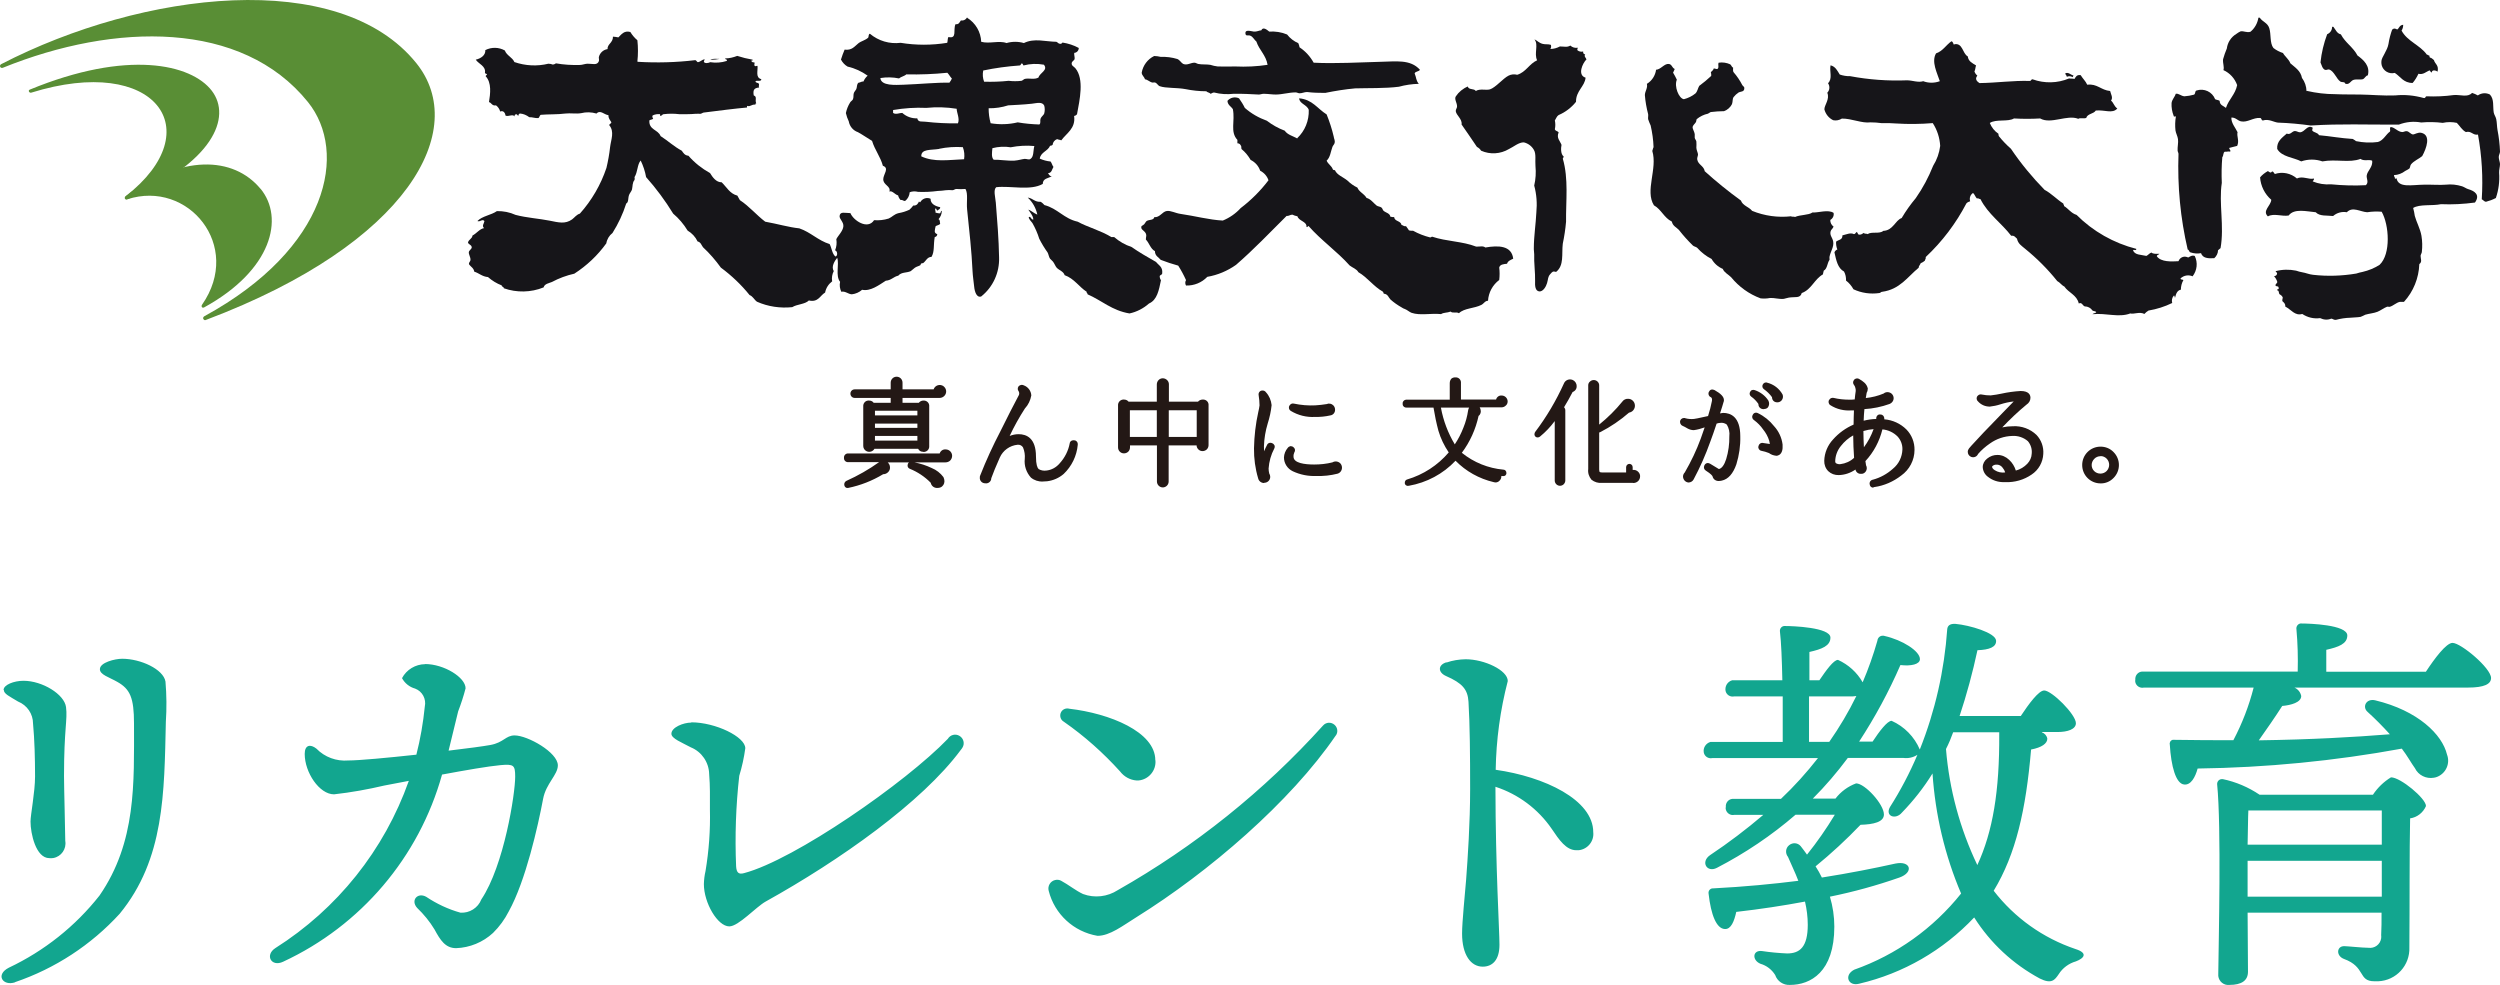 <?xml version="1.0" encoding="UTF-8"?><svg id="a" xmlns="http://www.w3.org/2000/svg" width="198.595" height="78.245" viewBox="0 0 198.595 78.245"><defs><style>.b{fill:#12a68f;}.b,.c,.d,.e{stroke-width:0px;}.b,.d{fill-rule:evenodd;}.c{fill:#231815;}.d{fill:#161519;}.e{fill:#598e35;}</style></defs><path class="b" d="M1.205,78.03c-.98.33-1.6-.6-.5-1.16,2.81-1.33,5.28-3.29,7.2-5.73,2.94-4.26,2.74-8.95,2.74-13.67,0-2.04-.31-2.73-1.32-3.3-.66-.38-1.39-.57-1.39-1.01,0-.54,1.21-.83,1.77-.83,1.47,0,3.27.83,3.44,1.81.09,1.06.1,2.13.03,3.19-.13,5.65-.1,10.91-3.67,15.26-2.27,2.48-5.13,4.35-8.31,5.43h0l.01.01ZM.285,54.81c0-.41.82-.73,1.58-.73,1.51,0,3.25,1.08,3.38,2.09s-.16,1.73-.16,5.47c0,.99.1,4.38.1,5.16.11.64-.32,1.25-.95,1.36-.1.02-.21.02-.31.01-1.08,0-1.5-1.97-1.5-2.9,0-.56.36-2.35.36-3.59,0-1.43-.04-2.93-.16-4.2,0-.77-.47-1.46-1.19-1.75-.69-.42-1.13-.61-1.13-.92h-.02ZM33.765,52.75c1.5,0,3.22,1.06,3.22,1.93-.16.62-.36,1.23-.59,1.83-.24.99-.5,2.07-.76,3.12,1.51-.18,2.78-.35,3.32-.45,1.05-.19,1.22-.76,1.92-.76,1.04,0,3.44,1.35,3.44,2.38,0,.75-.94,1.44-1.17,2.65-.41,2.18-1.39,6.54-2.73,8.95-.32.63-.74,1.21-1.25,1.71-.8.74-1.84,1.17-2.93,1.21-.86,0-1.26-.64-1.72-1.49-.38-.63-.85-1.2-1.38-1.71-.54-.6.04-1.26.72-.88.84.56,1.75.99,2.72,1.26.72.05,1.4-.38,1.66-1.05,1.81-2.7,2.69-8.4,2.69-9.75,0-.93-.12-1.01-1.16-.92-.98.09-2.77.4-4.65.75-1.83,6.57-6.45,12-12.63,14.87-.94.44-1.46-.53-.62-1.08,4.93-3.12,8.66-7.79,10.61-13.29-.7.13-1.35.26-1.94.37-1.32.31-2.65.55-4,.7-1.17,0-2.33-1.74-2.33-3.21,0-.72.45-.8.93-.42.66.68,1.59,1.02,2.54.94.85,0,3.1-.21,5.4-.46.32-1.25.54-2.53.67-3.82.13-.6-.19-1.21-.77-1.43-.44-.12-.82-.42-1.04-.83.36-.68,1.07-1.1,1.83-1.11h0v-.01ZM54.915,57.38c1.92,0,4.29,1.15,4.29,2.06-.1.74-.26,1.47-.48,2.19-.27,2.38-.35,4.79-.25,7.18.03.51.2.67.63.55,4.02-1.06,12.85-7.2,16.19-10.67.19-.32.61-.43.93-.23.32.19.43.61.23.93-.02.03-.04.06-.06.09s-.05.06-.07.09c-3.07,4.16-9.64,8.79-15.49,12.04-.78.43-2.17,1.98-2.9,1.98-.93,0-2.02-1.87-2.02-3.36.01-.35.05-.69.13-1.03.27-1.62.39-3.25.35-4.89,0-1.07.02-1.83-.06-2.82-.02-.93-.59-1.77-1.45-2.12-.7-.38-1.55-.7-1.55-1.08,0-.51.95-.89,1.58-.89v-.02ZM106.115,58.42c-3.6,5.28-10.09,10.86-15.84,14.44-1.09.68-2.11,1.48-3.09,1.48-1.89-.32-3.41-1.72-3.88-3.58-.1-.37.13-.76.5-.85.16-.04.33-.03.48.05.6.32,1.15.78,1.75,1.06.92.34,1.94.22,2.76-.31,6.1-3.46,11.61-7.87,16.31-13.08.24-.27.64-.29.91-.05.25.22.29.59.1.85h0v-.01ZM91.785,60.4c.07.81-.54,1.53-1.35,1.6h-.15c-.52-.04-.99-.3-1.31-.72-1.34-1.48-2.83-2.81-4.47-3.95-.27-.15-.36-.5-.21-.77.13-.23.4-.33.65-.26,3.19.37,6.83,1.83,6.83,4.09l.01.01ZM114.905,52.63c.49-.17,1-.25,1.52-.26,1.5,0,3.35.88,3.35,1.73-.6,2.3-.92,4.67-.96,7.05,3.87.55,7.75,2.38,7.75,4.96.08.71-.44,1.35-1.15,1.43h-.2c-.8,0-1.36-.82-1.95-1.7-1.08-1.57-2.65-2.75-4.47-3.34.01,6.51.32,11.42.32,12.55,0,1.2-.55,1.74-1.33,1.74-.94,0-1.64-.93-1.64-2.63,0-.93.23-3.14.32-4.26.13-1.74.32-4.52.32-7.22s-.02-5.1-.13-6.93c-.06-.99-.49-1.48-1.79-2.05-.65-.29-.65-.88.04-1.09h0v.02ZM162.195,58.17c.23.08.4.27.44.51,0,.38-.44.7-1.29.86-.41,4.78-1.2,8.3-2.97,11.22,1.66,2.15,3.92,3.76,6.5,4.63,1.01.32.69.73.03.98-.56.16-1.05.52-1.36,1.01-.32.47-.57.82-1.51.35-2.12-1.14-3.92-2.81-5.21-4.85-2.46,2.61-5.63,4.44-9.12,5.26-.88.25-1.26-.67-.41-1.11,3.34-1.18,6.28-3.28,8.49-6.05-1.29-3.03-2.05-6.25-2.27-9.54-.69,1.12-1.51,2.16-2.43,3.11-.5.6-1.36.29-.95-.44.84-1.32,1.57-2.71,2.18-4.15-.33.21-.72.3-1.1.25h-4.43c-.85,1.14-1.77,2.22-2.78,3.23h1.8c.42-.55.99-.97,1.64-1.21.69,0,2.21,1.65,2.21,2.47,0,.6-.82.79-1.86.82-1.12,1.17-2.31,2.27-3.57,3.3.19.29.35.58.5.89,2.21-.35,4.13-.73,5.84-1.11,1.23-.25,1.48.7.32,1.11-1.8.63-3.65,1.14-5.52,1.52.23.77.35,1.57.35,2.38,0,3.61-1.89,4.63-3.53,4.63-.52.03-1-.29-1.17-.79-.27-.43-.68-.75-1.17-.89-.69-.29-.63-1.11.13-1.01.66.1,1.32.16,1.99.19,1.01,0,1.64-.51,1.64-2.28,0-.62-.08-1.24-.22-1.84-1.7.32-3.53.6-5.46.82-.16.73-.41,1.39-.91,1.36-.66-.03-1.1-1.11-1.29-2.82-.03-.2.1-.38.3-.41h.08c2.52-.13,4.76-.35,6.75-.6-.25-.67-.57-1.3-.82-1.9-.23-.28-.2-.7.09-.93.28-.23.69-.2.92.08.16.22.35.44.5.67.81-1.01,1.54-2.06,2.21-3.17h-3.12c-1.91,1.65-4.01,3.06-6.25,4.22-.79.41-1.32-.47-.54-1.01,1.47-.98,2.88-2.05,4.23-3.2h-2.3c-.31.07-.61-.13-.68-.43-.02-.07-.02-.13,0-.2-.03-.32.2-.61.52-.64h3.86c1.06-1,2.04-2.09,2.94-3.24h-8.39c-.31.07-.62-.13-.68-.44h0c-.07-.37.16-.73.52-.84h5.75v-3.62h-3.85c-.31.07-.62-.12-.69-.43h0c-.07-.37.15-.74.52-.85h3.99c-.03-1.58-.09-3.04-.19-3.87-.03-.21.11-.41.32-.44h.12c.54,0,3.57.1,3.57.92,0,.66-.69.92-1.67,1.14v2.25h.79c.54-.79,1.13-1.62,1.48-1.62.82.37,1.51.99,1.96,1.78.46-1.07.85-2.18,1.17-3.3.02-.24.22-.42.46-.4.04,0,.07,0,.11.02,1.42.32,2.81,1.2,2.81,1.84,0,.41-.69.57-1.55.47-.92,2.12-2.02,4.15-3.28,6.08h1.07c.54-.82,1.17-1.65,1.51-1.65,1.01.45,1.81,1.27,2.24,2.28,1.22-3.06,1.95-6.29,2.18-9.57.03-.25.19-.44.66-.41,1.1.1,3.18.7,3.22,1.33.03.51-.54.73-1.48.76-.38,1.77-.85,3.51-1.42,5.23h4.86c.63-.95,1.42-2.03,1.86-2.03.6,0,2.52,1.9,2.52,2.6,0,.48-.66.7-1.45.7h-1.23l-.03.02ZM145.315,58.93c.81-1.16,1.53-2.37,2.15-3.64-.18.03-.36.04-.54.03h-3.22v3.61h1.61ZM155.155,58.17c-.16.45-.35.9-.57,1.33.26,3.2,1.11,6.33,2.49,9.22,1.23-2.66,1.77-5.89,1.74-10.42v-.13s-3.66,0-3.66,0ZM192.715,53.35c.69-1.05,1.61-2.28,2.11-2.28.66,0,3.06,2,3.06,2.79,0,.48-.54.76-1.83.76h-13.79c.28.12.48.37.54.67,0,.51-.82.73-1.51.79-.57.89-1.23,1.84-1.86,2.73,4.16-.06,7.51-.25,10.41-.48-.56-.62-1.15-1.22-1.77-1.78-.44-.38-.13-1.08.6-.92,3.41.82,5.33,2.72,5.71,4.31.27.7-.08,1.49-.78,1.77-.08.03-.17.06-.26.07-.62.11-1.24-.2-1.51-.76-.28-.38-.6-.98-1.04-1.55-5.35.98-10.78,1.51-16.22,1.58-.19.7-.54,1.33-1.07,1.27-.66-.06-1.04-1.46-1.14-3.17-.04-.17.06-.34.23-.38h0s.1-.01.15,0c1.67.03,3.22.03,4.67.03.7-1.33,1.24-2.73,1.61-4.18h-8.71c-.31.07-.62-.12-.69-.43-.01-.07-.02-.13,0-.2-.03-.32.2-.61.52-.64h12.38c.03-1.12,0-2.24-.1-3.35-.04-.22.1-.43.31-.47.04,0,.09-.01.13,0,.54,0,3.6.09,3.6.95,0,.67-.7.92-1.67,1.14v1.74h7.92v-.01ZM188.515,63.11c.37-.55.86-1.02,1.42-1.36.76,0,2.78,1.68,2.78,2.28-.22.52-.7.9-1.26.98-.06,2.6-.03,6.75-.06,10.24.06,1.43-1.04,2.64-2.47,2.7h-.31c-1.32,0-.66-1.14-2.43-1.78-.63-.25-.57-1.01.03-1.01.25,0,1.45.13,1.93.13.49.07.94-.27,1.01-.75.01-.09.01-.17,0-.26.03-.48.03-1.11.03-1.78h-10.64l.03,4.69c0,.7-.5,1.05-1.48,1.05-.44.05-.83-.27-.88-.71v-.18c.03-2.63.25-11.63-.09-15.05-.01-.22.15-.4.37-.41h.07c1.05.22,2.04.64,2.93,1.24h9.02v-.02ZM178.605,64.38c-.03.54-.03,1.62-.06,2.72h10.66v-2.72h-10.6ZM189.205,71.23v-2.85h-10.66v2.85h10.66Z"/><path class="c" d="M75.515,36.21c0,.1-.04.2-.12.27s-.17.1-.27.1h-7.72c-.14,0-.21-.07-.21-.2-.01-.1.06-.2.16-.21h7.42c0-.19.16-.33.35-.32h.02c.2,0,.36.17.37.37h0v-.01ZM70.595,37.19c-.02.1-.07.19-.15.25s-.18.09-.28.08c-.85.52-1.79.89-2.77,1.1-.12.02-.18-.02-.18-.15,0-.06.04-.12.09-.14.94-.42,1.83-.93,2.66-1.53.07-.05.15-.07.24-.07.22,0,.39.18.39.39v.07h0ZM75.025,31.08c0,.1-.04.19-.12.26-.07.07-.16.11-.26.11h-3.09v.67h1.5c.05-.11.16-.18.29-.18.16-.02.31.09.33.25v3.22c.02.16-.09.3-.25.32h-.08c-.15.01-.29-.09-.31-.24h-3.67c-.05.17-.23.28-.41.23-.14-.04-.24-.17-.24-.31v-3.14c-.02-.16.09-.31.25-.33h.08c.12,0,.23.06.29.18h1.57v-.67h-3c-.11,0-.19-.09-.19-.2s.09-.19.19-.19h3v-.67c0-.09.03-.17.1-.24.06-.06.14-.1.23-.1.18,0,.33.15.33.33h0v.68h2.73c0-.1.05-.18.12-.25s.16-.1.25-.1c.1,0,.19.04.26.11s.11.16.11.26h-.01ZM73.025,33.14v-.66h-3.66v.66h3.66ZM73.025,34.13v-.63h-3.66v.63h3.66ZM73.025,35.15v-.66h-3.66v.66h3.66ZM74.845,37.96c.04.08.06.17.06.26,0,.16-.09.3-.24.36-.05.02-.11.03-.17.03-.2.02-.38-.12-.41-.32v-.01c-.49-.51-1.08-.91-1.74-1.17-.06-.02-.09-.07-.09-.13,0-.12.06-.17.18-.15.53.08,1.05.24,1.53.47.35.14.65.37.87.66h.01Z"/><path class="c" d="M67.335,38.77c-.06,0-.12-.02-.17-.06-.07-.06-.1-.15-.1-.24,0-.11.07-.22.17-.27.91-.41,1.79-.91,2.6-1.49h-2.44c-.18.02-.34-.11-.35-.29v-.05c-.02-.18.12-.34.3-.35h7.3c.07-.21.27-.34.48-.32.28,0,.51.23.51.51,0,.14-.06.28-.16.38-.1.09-.23.14-.37.14h-2.47c.48.09.94.24,1.38.45.37.15.69.4.93.72h0c.05.11.08.22.08.33,0,.21-.12.41-.32.49-.07.03-.15.04-.23.04-.26.02-.49-.15-.54-.41-.47-.48-1.04-.86-1.66-1.11-.11-.04-.18-.14-.18-.26,0-.09.03-.17.09-.23,0,0,.02-.02.03-.02h-1.7s.04.03.05.05c.11.12.15.28.13.44h0c-.02.14-.1.26-.21.34-.09.07-.21.11-.33.11-.86.52-1.8.89-2.78,1.09h-.08l.04.01ZM70.205,36.88c-.06,0-.11.02-.16.05-.84.6-1.74,1.12-2.68,1.54v.04c.95-.22,1.87-.59,2.72-1.1.02-.02.05-.02.08-.02.07,0,.13-.01.19-.06.05-.04.09-.09.1-.16.02-.08,0-.15-.06-.21-.05-.06-.12-.09-.19-.09h0v.01ZM72.425,36.97c.67.28,1.28.69,1.78,1.22.02.02.03.04.03.07.02.15.1.21.27.21.04,0,.08,0,.12-.02.09-.04.15-.13.14-.23,0-.07-.02-.13-.05-.19-.21-.27-.49-.48-.8-.61-.47-.23-.98-.38-1.49-.46h0v.01ZM67.405,36.3c-.06,0-.07,0-.07.07,0,.05,0,.06.07.06h7.72c.07,0,.13-.02.18-.07.05-.04.07-.1.07-.16,0-.12-.1-.22-.23-.23-.11-.02-.21.06-.23.17v.04c0,.07-.07.12-.14.12h-7.37,0ZM73.345,35.89c-.17.01-.34-.08-.41-.24h-3.47c-.13.23-.42.31-.65.18-.15-.08-.24-.24-.24-.4v-3.14c-.02-.24.15-.45.38-.47h.09c.14,0,.28.06.36.18h1.35v-.39h-2.86c-.19,0-.34-.15-.34-.34s.15-.34.34-.34h2.86v-.53c0-.13.05-.25.14-.34.18-.18.48-.18.66,0h0c.09.09.14.21.14.34v.53h2.47c.09-.27.38-.41.65-.32.07.02.14.06.19.12.2.19.21.51.02.71,0,0-.01.01-.02.02-.1.1-.23.15-.36.15h-2.95v.39h1.29c.09-.11.22-.18.36-.18.24-.02.45.15.47.38v3.23c.02.24-.15.44-.39.47h-.09l.01-.01ZM69.355,35.36h3.67c.06,0,.12.04.14.11.01.09.09.15.17.14h0c.14,0,.19-.04.19-.18v-3.14c0-.14-.05-.19-.19-.19-.07,0-.13.04-.16.1-.02.05-.07.08-.13.08h-1.5c-.08,0-.14-.06-.14-.14v-.67c0-.08.06-.14.14-.14h3.09c.06,0,.12-.03.16-.07.09-.08.1-.22.02-.3l-.01-.01c-.09-.09-.23-.09-.32,0-.04.04-.06.09-.07.15,0,.08-.07.13-.14.13h-2.73c-.08,0-.14-.06-.14-.14v-.67c0-.05-.02-.1-.06-.14-.07-.07-.19-.07-.26,0-.03.04-.05.08-.05.13v.67c0,.08-.06.14-.14.14h-3.05v.09h3.04c.08,0,.14.06.14.14v.67c0,.08-.06.14-.14.14h-1.57c-.05,0-.1-.03-.13-.08-.03-.06-.09-.1-.16-.1-.14,0-.19.05-.19.19v3.14c0,.14.05.18.19.18.12,0,.16-.05.17-.13.02-.06.07-.11.14-.11h0l.02.01ZM73.025,35.29h-3.66c-.08,0-.14-.06-.14-.14v-.66c0-.08.06-.14.14-.14h3.66c.08,0,.14.06.14.14v.66c0,.08-.06.14-.14.14h0ZM69.505,35h3.37v-.37h-3.37v.37ZM73.025,34.27h-3.66c-.08,0-.14-.06-.14-.14v-.63c0-.08.06-.14.14-.14h3.66c.08,0,.14.06.14.14v.63c0,.08-.06.14-.14.14h0ZM69.505,33.99h3.37v-.34h-3.37v.34ZM73.025,33.28h-3.66c-.08,0-.14-.06-.14-.14v-.66c0-.08.06-.14.14-.14h3.66c.08,0,.14.06.14.14v.66c0,.08-.06.14-.14.14h0ZM69.505,33h3.37v-.37h-3.37v.37Z"/><path class="c" d="M85.475,35.31c-.07.85-.45,1.64-1.07,2.23-.35.3-.78.49-1.24.54-.11.01-.22.02-.32.02-.31.02-.62-.08-.86-.28-.34-.38-.5-.88-.44-1.38.02-.34-.03-.67-.16-.98-.11-.19-.33-.3-.55-.28-.67.06-1.25.47-1.53,1.08-.33.73-.56,1.29-.7,1.7,0,.17-.15.3-.32.29-.17,0-.3-.15-.29-.31,0-.04,0-.08.02-.11.47-1.19,1-2.36,1.6-3.5.55-1.11,1.04-2.07,1.47-2.88.07-.15.05-.33-.05-.46-.05-.07-.04-.17.03-.22.01,0,.03-.02.04-.02.05-.03.11-.03.17,0,.35.18.53.4.53.67-.07.36-.24.69-.48.96-.53.83-1.01,1.7-1.41,2.59.3-.21.66-.33,1.03-.33.82,0,1.24.54,1.24,1.62-.05.38.04.77.25,1.1.21.14.47.2.72.16.45-.04.86-.26,1.15-.61.43-.47.72-1.04.84-1.66,0-.08.08-.15.16-.14.02,0,.04,0,.05.01.09,0,.15.08.14.17v.03h0l-.02-.01Z"/><path class="c" d="M78.295,38.39c-.23.02-.43-.14-.46-.37v-.09c0-.05,0-.11.03-.16.47-1.2,1.01-2.37,1.61-3.52.55-1.11,1.04-2.08,1.47-2.88.04-.11.02-.23-.05-.33-.09-.14-.05-.32.09-.41.01,0,.03-.02.04-.02.09-.05.21-.05.3,0,.34.12.58.44.6.8-.07.39-.24.75-.51,1.04-.45.7-.86,1.43-1.21,2.18.23-.09.47-.14.71-.14.63,0,1.38.31,1.38,1.77,0,.65.11.9.21,1,.18.11.4.15.61.12.41-.04.79-.25,1.06-.57.41-.45.69-1,.8-1.59.01-.09.06-.16.14-.21.08-.04.17-.05.25-.03.16.02.27.17.25.33v.02h0c-.08.89-.48,1.71-1.12,2.32-.37.32-.83.52-1.31.58-.11.01-.23.02-.34.02-.35.02-.68-.09-.95-.31-.37-.41-.55-.95-.49-1.49.03-.31-.02-.62-.14-.91-.09-.15-.26-.23-.43-.21-.62.06-1.16.45-1.41,1.01-.31.69-.54,1.26-.68,1.65,0,.23-.19.41-.42.41h-.03v-.01ZM81.195,30.87l-.06.02c.13.18.15.42.06.62-.42.8-.92,1.77-1.47,2.88-.59,1.13-1.12,2.29-1.59,3.48,0,.02-.01.04-.01.07,0,.13.04.17.17.17.1,0,.15-.02.16-.16v-.04c.14-.41.38-.98.71-1.71.3-.66.94-1.11,1.66-1.16.27-.02.53.12.67.35.14.33.21.69.18,1.05-.05.46.09.93.4,1.28.31.22.7.31,1.07.22.43-.05.83-.23,1.16-.51.59-.56.95-1.32,1.02-2.14v-.03c-.02,0-.05,0-.07-.01-.12.66-.43,1.26-.88,1.76-.32.37-.76.61-1.25.65-.29.05-.58-.02-.82-.19-.25-.35-.35-.78-.3-1.21,0-1-.36-1.48-1.09-1.48-.34,0-.67.11-.96.31-.07.04-.15.02-.2-.04-.03-.04-.03-.1,0-.14.41-.91.89-1.78,1.43-2.62.39-.54.45-.78.45-.88,0-.21-.15-.39-.45-.55h0l.01.01Z"/><path class="c" d="M95.865,35.37c0,.18-.15.33-.33.33s-.33-.15-.33-.33v-.13h-2.5v3.01c0,.18-.15.33-.33.33s-.33-.15-.33-.33v-3.01h-2.43v.31c0,.18-.15.33-.33.33s-.33-.15-.33-.33v-3.33c-.02-.16.09-.31.26-.33h.08c.12,0,.23.06.29.17h2.46v-1.51c0-.19.14-.35.33-.35s.35.14.35.33v1.53h2.53c.06-.11.17-.17.3-.17.16-.02.31.09.33.25v3.23h-.02ZM92.035,34.85v-2.41h-2.43v2.41h2.43ZM95.205,34.85v-2.41h-2.5v2.41h2.5Z"/><path class="c" d="M92.375,38.72c-.26,0-.47-.21-.47-.47h0v-2.87h-2.14v.16c0,.13-.05.25-.14.34-.19.18-.49.18-.67,0-.09-.09-.14-.21-.14-.34v-3.32c-.02-.24.15-.45.39-.48h.09c.14,0,.27.06.36.17h2.24v-1.37c0-.27.21-.49.47-.49s.49.21.49.47v1.39h2.31c.09-.11.23-.17.37-.17.24-.02.45.15.47.38v3.24c0,.13-.05.25-.14.34-.19.18-.49.18-.67,0-.09-.09-.14-.2-.14-.32h-2.22v2.87c0,.26-.21.47-.47.47h.01ZM89.605,35.09h2.43c.08,0,.14.06.14.14v3.01c0,.05.02.1.06.14.07.07.19.08.26,0h0c.04-.03.06-.08.06-.14v-3.01c0-.08.06-.14.14-.14h2.5c.08,0,.14.06.14.14v.13c0,.05.02.1.06.14.07.07.19.08.27,0h0c.04-.04.06-.08.06-.14v-3.15c0-.14-.05-.19-.19-.19-.07,0-.14.03-.17.09-.02.05-.07.07-.12.07h-2.53c-.08,0-.14-.06-.14-.14v-1.51c0-.16-.05-.21-.2-.21s-.2.05-.2.21v1.51c0,.08-.06.14-.14.14h-2.46c-.05,0-.1-.03-.12-.07-.03-.06-.09-.1-.16-.09-.15,0-.2.05-.2.19v3.32c0,.05.02.1.06.13.07.07.19.08.26,0h0c.04-.04.06-.08.06-.13v-.31c0-.08.06-.14.14-.14h0l-.01.01ZM95.205,34.99h-2.5c-.08,0-.14-.06-.14-.14v-2.41c0-.08.06-.14.14-.14h2.5c.08,0,.14.06.14.14v2.41c0,.08-.06.14-.14.14h0ZM92.845,34.71h2.22v-2.12h-2.22v2.12ZM92.035,34.99h-2.43c-.08,0-.14-.06-.14-.14v-2.41c0-.08.06-.14.14-.14h2.43c.08,0,.14.06.14.14v2.41c0,.08-.06.14-.14.14h0ZM89.755,34.71h2.14v-2.12h-2.14v2.12Z"/><path class="c" d="M101.075,35.6c-.27.51-.42,1.07-.46,1.64,0,.15.02.31.06.45.04.06.07.13.06.2,0,.18-.15.33-.33.33h0c-.16,0-.3-.11-.33-.27-.22-.76-.33-1.55-.32-2.35.02-.96.13-1.91.33-2.85.05-.18.08-.37.1-.55,0-.28-.03-.55-.07-.82-.02-.14.04-.21.17-.21.06,0,.12.03.16.08.24.26.38.59.42.93-.05.48-.16.96-.3,1.43-.18.6-.28,1.22-.3,1.85,0,.33.03.67.08,1,.12-.35.26-.69.42-1.02.02-.08.11-.13.19-.1.01,0,.03.01.04.02.09.02.14.11.11.2,0,.02-.01.03-.02.04h-.01ZM106.455,37.15c0,.16-.1.31-.26.34-.53.13-1.08.19-1.63.18-.62.03-1.23-.09-1.79-.35-.39-.17-.63-.56-.64-.98.01-.25.1-.49.27-.67.06-.08.16-.1.24-.04.07.05.09.15.05.23-.07.13-.1.28-.09.43,0,.5.59.76,1.78.76.51,0,1.01-.05,1.5-.18.06-.04.14-.07.21-.06.19,0,.35.15.35.34h.01ZM105.915,32.53c.01.16-.11.31-.27.32-.39.08-.78.12-1.18.12-.65.04-1.29-.12-1.85-.45-.08-.04-.11-.13-.07-.21,0-.01.02-.03.02-.04.04-.06.11-.09.19-.07.58.12,1.17.17,1.75.14.31-.02.62-.05.92-.1.05-.02.1-.04.16-.04.09,0,.17.03.23.1.06.06.1.15.1.24h0v-.01Z"/><path class="c" d="M100.415,38.37c-.22,0-.42-.15-.47-.37-.23-.77-.34-1.58-.33-2.39.02-.97.13-1.93.34-2.88.04-.17.08-.35.1-.53,0-.27-.03-.54-.07-.8-.02-.1,0-.2.07-.28.06-.07.15-.1.24-.1.11,0,.21.05.27.14.26.28.41.64.45,1.02-.05.5-.16.99-.31,1.46-.18.59-.28,1.2-.3,1.81,0,.13,0,.27.01.4.08-.18.15-.35.23-.49.03-.08.09-.14.17-.17s.17-.02.25.02c.08.03.14.09.18.17.03.08.02.17-.02.25h0c-.26.49-.41,1.03-.45,1.59,0,.13.02.26.05.39.05.08.08.17.08.27,0,.26-.21.47-.47.47h0l-.02.02ZM100.275,31.32s-.02.02-.02.05c.04.28.07.56.08.84-.02.2-.05.39-.1.58-.2.93-.31,1.87-.33,2.82,0,.78.1,1.56.32,2.3.05.15.12.17.2.17.1,0,.19-.08.19-.19h0s-.01-.09-.04-.12c0-.01-.01-.02-.02-.04-.05-.16-.08-.33-.07-.5.04-.59.2-1.17.47-1.7v-.04l-.03-.02h-.03c-.17.32-.31.67-.43,1.02-.02.06-.08.1-.15.1-.06,0-.12-.05-.13-.12-.06-.34-.08-.68-.08-1.02.02-.64.12-1.28.31-1.89.15-.45.25-.92.3-1.39-.04-.32-.17-.61-.39-.85-.03-.04-.04-.03-.05-.03h0v.03ZM104.565,37.81c-.64.03-1.28-.1-1.86-.37-.43-.2-.71-.63-.71-1.1.01-.28.12-.55.3-.76.05-.07.13-.12.21-.14.09,0,.17.02.24.08.13.09.17.27.08.4-.05.11-.08.23-.07.36,0,.51.89.62,1.64.62.49,0,.97-.05,1.45-.17.2-.12.45-.09.62.07.09.09.14.22.14.35,0,.22-.14.42-.36.48-.55.14-1.11.2-1.68.18h0ZM102.545,35.73s-.02,0-.03.02c-.14.16-.23.37-.24.59,0,.37.22.71.56.85.54.25,1.13.36,1.72.33.54.02,1.07-.04,1.59-.17.1-.02.16-.11.16-.2,0-.06-.02-.11-.06-.15-.08-.07-.19-.08-.28-.02-.01,0-.03.02-.04.02-.5.13-1.02.19-1.54.18-.48,0-1.92,0-1.92-.9,0-.17.03-.34.11-.5v-.05s-.02,0-.03-.01h0v.01ZM104.465,33.12c-.68.04-1.35-.13-1.93-.48-.14-.08-.19-.26-.11-.41,0-.01.02-.03.03-.04.07-.11.2-.16.32-.13.57.12,1.15.17,1.72.14.3-.02.59-.05.89-.1.18-.08.39-.04.53.1.09.09.14.21.14.34.01.23-.15.43-.38.46-.4.09-.8.13-1.21.12h0ZM102.675,32.39s.02.01.03.02c.53.32,1.15.47,1.77.43.39,0,.77-.04,1.15-.12.12-.02.16-.07.16-.18,0-.05-.02-.1-.06-.14-.06-.06-.15-.07-.22-.03-.01,0-.03.01-.04.01-.31.05-.62.09-.94.1-.6.03-1.2-.02-1.79-.14q-.03,0-.04.02s-.01.02-.02.03h0Z"/><path class="c" d="M119.655,31.91c0,.1-.04.19-.11.25-.07.07-.16.11-.26.11h-4.96c.19,1.15.62,2.24,1.24,3.22.32-.47.59-.97.8-1.49.18-.44.31-.91.38-1.38.03-.22.24-.36.45-.33.16.03.29.14.32.3.05.15-.02.32-.15.41-.23,1.09-.7,2.12-1.38,3,.97.83,2.17,1.33,3.45,1.44.07,0,.13.06.13.13v.04c0,.07-.05.12-.12.13h-.05c-.12-.01-.22-.02-.29-.04.03.05.05.11.05.16,0,.1-.04.2-.11.27s-.16.11-.26.11c-.03,0-.06,0-.09-.02-1.18-.27-2.25-.88-3.08-1.76-.98,1.08-2.3,1.8-3.74,2.04-.12.02-.18-.03-.18-.14,0-.07.04-.13.11-.14,1.34-.39,2.52-1.18,3.41-2.25-.38-.53-.67-1.13-.85-1.75-.17-.63-.3-1.27-.4-1.92h-2.23c-.1.01-.19-.05-.2-.15v-.05c0-.14.07-.21.2-.21h3.54v-1.42c0-.23.11-.35.33-.34.16-.02.31.09.34.26v1.5h2.99c0-.18.14-.32.32-.32h.03c.1,0,.19.04.26.11s.11.16.1.25h0l.01-.02Z"/><path class="c" d="M111.845,38.6c-.06,0-.12-.02-.17-.06-.06-.05-.09-.13-.08-.2,0-.12.07-.22.18-.25,1.29-.38,2.44-1.13,3.31-2.15-.36-.53-.64-1.11-.82-1.72-.16-.6-.29-1.22-.39-1.84h-2.14c-.16.01-.3-.1-.31-.26v-.05c-.02-.16.1-.3.26-.32h3.48v-1.31c0-.13.04-.25.12-.35.09-.08.21-.12.33-.11.23-.02.42.15.44.37v1.39h2.79c.05-.2.24-.34.44-.32.13,0,.25.05.34.14s.14.21.14.33c0,.13-.05.25-.15.33-.09.09-.21.14-.34.14h-1.73c.03.06.06.12.07.18.05.18,0,.38-.16.5-.23,1.06-.68,2.06-1.33,2.93.95.77,2.1,1.23,3.31,1.34.13,0,.23.12.23.25v.04c0,.07-.04.13-.09.18-.06.04-.13.05-.2.04-.04,0-.08,0-.11-.01v.03c0,.13-.05.25-.14.34-.12.14-.31.18-.47.12-1.15-.27-2.21-.86-3.03-1.7-.99,1.05-2.29,1.74-3.71,1.99h-.07v.01ZM111.745,31.98c-.06,0-.09,0-.09.1,0,.07.02.09.09.09h2.23c.05,0,.1.04.11.09.09.64.23,1.28.4,1.9.18.62.46,1.2.83,1.72.03.04.03.1,0,.14-.9,1.09-2.11,1.89-3.46,2.29-.03,0-.03.02-.03.04v.04h.04c1.41-.24,2.7-.95,3.67-2.01.02-.02.05-.04.08-.04h0s.06.01.08.04c.81.86,1.86,1.47,3.02,1.73.02,0,.04.01.06.02.07,0,.14-.03.18-.08.05-.05.08-.12.08-.19,0-.04,0-.07-.03-.1-.02-.04-.02-.08,0-.12s.07-.05.11-.05c.07.01.16.02.28.04h.04v-.05h-.03c-1.3-.11-2.52-.62-3.51-1.47-.04-.04-.04-.1,0-.15.67-.87,1.13-1.88,1.35-2.96,0-.03.02-.05.05-.07.1-.06.15-.18.11-.29-.01-.14-.13-.24-.27-.22h0c-.14-.02-.27.08-.29.21v.03c-.07.48-.2.95-.39,1.41-.21.53-.48,1.04-.81,1.52-.02.03-.05.05-.09.05h0s-.07-.02-.09-.05c-.63-.99-1.06-2.1-1.26-3.26-.01-.06.03-.12.09-.13h4.98c.07,0,.13-.03.18-.08.05-.04.08-.11.08-.17s-.03-.13-.07-.18c-.05-.05-.11-.08-.18-.07-.11-.02-.22.06-.24.17v.04c0,.06-.05.1-.11.1h-2.99c-.06,0-.11-.05-.11-.11v-1.42c0-.17-.08-.23-.24-.23-.06,0-.11.01-.15.05-.04.05-.06.12-.05.19v1.42c0,.06-.05.11-.11.11h-3.54v-.04ZM114.465,32.39c.19,1.03.56,2.01,1.1,2.91.28-.42.51-.87.69-1.34.18-.44.3-.89.37-1.36.01-.08.04-.15.08-.22h-2.24v.01Z"/><path class="c" d="M125.145,30.67c.02.18-.11.35-.29.39-.22.43-.47.87-.75,1.32.09.05.14.15.14.25v5.54c0,.08-.03.16-.1.22-.06.06-.14.09-.22.09-.17,0-.31-.14-.31-.31v-5.06c-.38.55-.83,1.05-1.35,1.48-.03.03-.07.04-.11.05-.07,0-.13-.04-.14-.11v-.04c0-.04.01-.08.04-.11.91-1.2,1.68-2.5,2.3-3.88.06-.16.21-.26.38-.25.23,0,.42.19.42.42h-.01ZM130.145,37.84c0,.11-.04.22-.13.29-.08.08-.19.12-.31.12h-2.45c-.27.03-.55-.05-.76-.22-.18-.22-.26-.5-.23-.77v-6.66c0-.08.04-.16.1-.21.06-.06.14-.09.23-.09.08,0,.16.03.22.09.06.05.09.13.09.21v3.37c.75-.6,1.44-1.27,2.05-2.01.16-.19.44-.22.63-.06.01,0,.02.02.03.03.08.08.12.2.12.31s-.05.21-.12.29c-.07.08-.18.13-.29.14-.69.61-1.45,1.13-2.27,1.55-.05.04-.12.03-.16,0v3.08c-.01.1.01.19.07.27.08.06.17.08.27.07h2.02v-.53c0-.08.06-.15.14-.15s.15.06.15.14h0v.37c.06-.03.12-.05.18-.05.23,0,.42.19.42.42h0Z"/><path class="c" d="M123.925,38.59c-.23,0-.42-.19-.42-.42v-4.72c-.34.46-.73.87-1.17,1.23-.05.04-.11.07-.18.07-.13.01-.25-.09-.26-.22v-.04c0-.06.02-.12.05-.17.91-1.2,1.67-2.49,2.29-3.86.11-.27.42-.39.69-.28.19.08.32.27.32.48.02.22-.12.41-.32.48-.2.39-.43.8-.68,1.21.07.08.11.17.1.28v5.54c0,.11-.05.22-.13.3-.08.08-.19.12-.3.12h.01ZM123.615,33h.03c.05.02.08.06.08.11v5.06c0,.05.02.1.06.14.08.08.2.08.28,0h0c.04-.03.06-.08.06-.14v-5.54c0-.07-.03-.13-.09-.16-.05-.03-.06-.1-.03-.15.28-.44.53-.88.75-1.31.01-.03.04-.05.07-.06.13-.02.22-.15.21-.28,0-.17-.14-.3-.3-.3-.12,0-.24.07-.28.19-.62,1.38-1.39,2.69-2.31,3.9,0,.01-.01.03-.02.04v.03h.03c.01,0,.03,0,.04-.02.51-.43.95-.92,1.33-1.46.02-.03.05-.05.09-.05h0ZM129.715,38.36h-2.45c-.3.03-.6-.06-.84-.25-.2-.24-.3-.54-.26-.85v-6.66c0-.11.05-.22.14-.29.17-.16.43-.16.6,0,.08.08.13.18.13.29v3.13c.68-.55,1.3-1.16,1.85-1.84.1-.14.27-.22.45-.21h0c.15,0,.29.06.39.17.1.1.15.24.15.39,0,.14-.06.27-.15.37-.08.09-.2.15-.32.17-.69.6-1.45,1.12-2.27,1.54-.03.02-.07.03-.1.04v2.93c0,.14.03.19.04.2,0,0,.04.04.19.04h1.91v-.42c0-.14.12-.26.26-.26s.26.11.26.26v.22c.16-.02.33.03.44.15.1.1.16.23.15.37,0,.14-.06.28-.16.37-.1.1-.24.15-.38.15h0l-.03-.01ZM126.605,30.41c-.06,0-.11.02-.16.06-.04.03-.06.07-.07.12v6.66c-.03.25.04.5.2.69.2.15.44.22.69.19h2.45c.09,0,.17-.03.23-.09.06-.05.09-.13.09-.21,0-.17-.14-.3-.3-.3-.05,0-.09,0-.13.03-.05.03-.12.01-.15-.04,0-.02-.01-.04-.01-.05v-.4h-.06v.56c0,.06-.05.11-.11.11h-2.02c-.13.01-.25-.03-.35-.11-.08-.1-.11-.22-.1-.35v-3.07s.03-.08.07-.1c.04-.02.09-.01.12.02h.04c.81-.42,1.56-.94,2.25-1.54.02-.02.04-.03.06-.03.08,0,.16-.04.22-.11.06-.06.09-.14.09-.22,0-.09-.03-.17-.09-.23-.07-.07-.16-.1-.25-.1-.1,0-.19.04-.25.12-.62.74-1.31,1.42-2.07,2.02-.05.04-.12.03-.16-.01-.02-.02-.03-.05-.03-.07v-3.37c0-.05-.02-.1-.06-.13-.04-.04-.09-.06-.14-.05h0Z"/><path class="c" d="M138.145,34.66c.02.74-.09,1.47-.3,2.17-.24.71-.59,1.11-1.05,1.21-.08.02-.15.03-.23.03-.16,0-.3-.1-.33-.26-.05-.15-.25-.33-.59-.54-.08-.03-.11-.13-.08-.2,0-.01.01-.03.02-.04.03-.08.11-.12.19-.09.02,0,.03.02.05.03.27.16.52.31.75.45.31-.03.56-.33.75-.9.18-.6.27-1.23.26-1.86.04-.36-.04-.72-.24-1.02-.17-.14-.39-.21-.61-.18-.14.01-.29.04-.42.08-.19.57-.37,1.07-.53,1.5-.36,1.03-.8,2.03-1.32,2.99-.05.11-.17.17-.29.17-.18,0-.32-.15-.32-.32,0-.09.04-.18.11-.24.51-.87.94-1.78,1.29-2.73.14-.38.27-.76.4-1.15-.35.13-.71.23-1.08.3-.16,0-.31-.05-.44-.12s-.26-.14-.4-.21c-.09-.04-.13-.15-.09-.24.04-.09.15-.13.24-.09.23.06.48.08.72.06.1,0,.51-.09,1.23-.25.14-.43.25-.86.34-1.3.05-.17-.02-.36-.18-.45-.08-.05-.11-.16-.06-.24s.16-.11.24-.06h0c.44.25.66.47.66.66,0,.04,0,.08-.02.11-.06.22-.18.6-.35,1.14.15-.04.3-.07.45-.08.82,0,1.23.57,1.23,1.72h0v-.05ZM140.345,31.9c.03.05.05.11.05.17,0,.2-.1.3-.29.29-.14.01-.27-.09-.28-.23v-.07c-.17-.26-.38-.49-.64-.66-.06-.04-.08-.11-.05-.18.02-.07.09-.11.16-.1.01,0,.02,0,.03.01.42.14.77.41,1.01.78h0l.01-.01ZM141.465,35.31c.02.37-.04.6-.2.7-.06.03-.12.05-.18.05-.17-.02-.34-.08-.48-.19-.21-.08-.43-.15-.65-.19-.09-.01-.15-.1-.13-.18,0-.01,0-.03.01-.04.02-.09.1-.15.19-.13h.01c.22.06.45.08.67.07.04-.06.03-.2-.03-.42-.11-.35-.28-.67-.51-.96-.2-.3-.46-.55-.75-.76-.08-.04-.11-.13-.07-.21v-.01c.02-.09.11-.14.2-.11.02,0,.03.01.04.02.48.23.9.57,1.23.99.35.38.58.86.65,1.38h0v-.01ZM141.475,31.4s.02.07.02.11c0,.08-.03.16-.09.22s-.14.09-.22.08c-.14.02-.26-.08-.28-.22v-.08c-.19-.28-.43-.52-.71-.71-.06-.04-.08-.11-.05-.18.02-.07.1-.11.17-.09h.02c.48.12.89.43,1.14.86h0v.01Z"/><path class="c" d="M134.165,38.33c-.26,0-.46-.21-.47-.47,0-.12.05-.24.14-.33.5-.86.93-1.76,1.27-2.69.1-.29.21-.59.31-.89-.28.1-.56.18-.86.22-.18,0-.35-.05-.51-.14-.13-.08-.26-.15-.4-.21-.16-.08-.23-.27-.16-.43.07-.16.26-.23.42-.16.22.06.44.07.66.05.06,0,.31-.05,1.12-.23.13-.4.23-.8.31-1.21.03-.2-.04-.27-.11-.3-.15-.07-.21-.25-.14-.4,0-.01.01-.02.02-.03.04-.08.1-.14.18-.16.09-.02.18,0,.26.04.5.28.74.53.74.79,0,.05,0,.11-.03.16-.05.18-.14.48-.28.9.08-.02.16-.03.24-.04.62,0,1.37.32,1.37,1.86.02.75-.09,1.5-.31,2.22-.26.75-.65,1.19-1.16,1.3-.09.02-.17.03-.26.03-.22,0-.42-.14-.47-.36-.02-.06-.12-.2-.53-.46-.14-.08-.2-.25-.13-.4,0-.01.02-.03.02-.04.04-.08.1-.13.18-.16.09-.02.18,0,.25.04.25.15.49.29.71.43.23-.05.43-.32.58-.79.18-.59.26-1.2.25-1.81.04-.32-.03-.65-.2-.93-.14-.11-.32-.16-.5-.14-.11,0-.21.03-.31.06-.18.55-.35,1.03-.5,1.43-.37,1.04-.81,2.04-1.33,3.01-.08.15-.24.24-.41.24h.04ZM135.635,33.6c.08,0,.14.06.14.14v.04c-.13.4-.26.78-.4,1.16-.35.96-.79,1.88-1.3,2.76,0,.01-.02.02-.03.03-.04.03-.07.08-.07.14,0,.1.08.18.18.18.07,0,.13-.03.16-.09.51-.96.95-1.95,1.31-2.97.16-.42.33-.92.52-1.49.02-.05.05-.08.1-.09.15-.05.31-.08.46-.09.26-.03.52.06.71.23.22.33.32.73.28,1.12.01.64-.08,1.29-.27,1.9-.2.62-.49.95-.87.99-.03,0-.06,0-.09-.02-.23-.14-.48-.29-.74-.45-.01,0-.02-.01-.03-.01l-.03.06c.41.25.61.45.67.63.05.17.12.19.4.14.4-.09.72-.46.94-1.11.21-.69.31-1.4.3-2.12,0-1.06-.35-1.57-1.09-1.57-.14.02-.28.04-.42.08-.05.01-.1,0-.14-.04-.03-.04-.05-.09-.03-.14.18-.55.29-.92.35-1.13,0-.02.01-.05.01-.07,0-.06-.06-.24-.59-.54l-.04-.02c-.01.02-.02.04-.02.06.22.12.33.37.27.61-.09.45-.21.89-.35,1.32-.02.05-.05.09-.11.1-.41.11-.83.19-1.25.25-.26.03-.53.01-.79-.07h-.03c-.03.05-.02.06-.02.06h0s.02.02.03.02c.14.07.28.14.41.22.11.06.24.1.37.1.35-.07.7-.16,1.04-.29h.04l.02-.03ZM141.075,36.2c-.2-.02-.39-.09-.55-.21-.2-.08-.4-.14-.61-.18-.16-.03-.27-.19-.23-.35,0-.01,0-.03.01-.04.04-.16.19-.27.36-.23.31.05.47.07.54.08-.01-.08-.03-.17-.05-.25-.1-.33-.27-.64-.49-.91-.19-.28-.44-.53-.71-.73-.14-.08-.2-.26-.12-.4.03-.08.09-.15.17-.18s.17-.02.25.02c.5.24.93.59,1.28,1.03.37.4.61.91.68,1.46.03.43-.06.7-.27.83-.08.05-.17.07-.26.07h0v-.01ZM139.995,35.47h-.02c0,.02-.01.04-.01.06.24.05.48.12.71.22.38.23.44.18.52.14.1-.06.15-.26.13-.57h0c-.06-.49-.28-.94-.61-1.29-.32-.4-.72-.72-1.18-.95h-.03l-.02.03-.07.16.08-.12c.31.22.58.49.79.8.24.3.42.64.54,1.01.08.29.08.45,0,.55-.07.07-.1.1-.81-.02h-.01l-.01-.02ZM140.135,32.5h-.04c-.22.01-.4-.15-.41-.37v-.04c-.16-.23-.35-.43-.58-.59-.11-.08-.15-.23-.09-.35.03-.07.08-.13.15-.16.07-.03.15-.03.23,0,.44.15.83.44,1.08.83h0c.04.08.06.16.06.24,0,.12-.04.24-.12.33-.08.07-.18.1-.28.1h0v.01ZM139.285,31.26c.26.2.48.44.66.72.01.02.02.05.02.08,0,.04,0,.09.03.12.03.02.07.04.11.03.04,0,.08,0,.12-.02.02-.04.04-.08.03-.12,0-.03,0-.07-.03-.09-.23-.34-.56-.59-.94-.71h0v-.01ZM141.205,31.96h-.03c-.12,0-.23-.04-.31-.13-.07-.08-.1-.18-.1-.28-.18-.25-.4-.46-.65-.64-.11-.08-.15-.23-.09-.35.06-.14.22-.22.36-.16h0c.52.13.96.47,1.22.94h0c.02.06.03.12.03.17,0,.12-.05.24-.13.32s-.19.13-.3.13h0ZM140.295,30.68c.28.21.53.47.73.76.02.03.02.06.02.09-.02.06,0,.13.07.15h.07c.04,0,.09,0,.12-.04.03-.03.05-.08.05-.12v-.06c-.23-.39-.61-.67-1.05-.77h0l-.01-.01Z"/><path class="c" d="M151.935,35.78c0,.77-.38,1.49-1.01,1.93-.6.47-1.31.77-2.06.89-.1.01-.19-.05-.2-.15-.01-.09.04-.17.13-.2.62-.16,1.19-.47,1.66-.9.49-.41.79-1,.8-1.64.01-.42-.14-.82-.42-1.13-.38-.38-.88-.6-1.41-.62-.22.99-.7,1.9-1.39,2.63.02.17.05.31.06.42.04.05.06.12.06.18,0,.17-.14.31-.31.31-.16.02-.3-.09-.32-.25v-.02c0-.07-.01-.13-.02-.18-.41.34-.91.53-1.44.55-.27.01-.53-.09-.73-.27-.19-.19-.29-.45-.28-.72.02-.6.26-1.16.66-1.6.46-.52,1.02-.92,1.66-1.18,0-.51.02-.97.04-1.38-.11.01-.22.02-.33.02-.56.05-1.13-.08-1.61-.38-.08-.04-.11-.13-.07-.21,0-.01.02-.03.03-.04.04-.06.11-.09.18-.07.42.1.85.15,1.28.15.17,0,.35,0,.55-.03.02-.29.05-.55.09-.78,0-.1,0-.21-.04-.31-.02-.1-.07-.2-.13-.28-.05-.05-.06-.14-.01-.2.04-.08.14-.11.22-.08.01,0,.02.01.03.02.13.07.26.16.38.26.12.1.2.24.23.39,0,.09-.03.18-.07.26-.04.19-.08.41-.11.65.57-.05,1.13-.19,1.65-.41.14-.13.35-.12.48,0,.13.13.14.35,0,.48-.04.04-.08.07-.13.08-.67.23-1.37.37-2.08.41-.04.41-.06.82-.07,1.24.41-.12.84-.19,1.27-.19.01-.07.02-.13.03-.19.01-.12.08-.18.19-.16.09,0,.16.07.17.16v.02c0,.07-.01.13-.03.19.68.02,1.33.3,1.82.78.4.41.61.95.6,1.52h0v.03ZM147.435,36.42c-.05-.65-.07-1.29-.07-1.94v-.14c-.49.23-.91.57-1.24,1-.3.36-.47.82-.48,1.29,0,.26.19.39.57.37.46-.05.89-.26,1.22-.58h0ZM149.035,33.93c-.39,0-.78.08-1.15.2,0,.63.02,1.22.07,1.76.49-.58.86-1.25,1.08-1.97h0v.01Z"/><path class="c" d="M148.825,38.74c-.06,0-.13-.02-.18-.05-.07-.05-.11-.13-.12-.22-.04-.16.06-.32.22-.36h.02c.6-.16,1.14-.46,1.6-.87.47-.38.74-.94.76-1.54.01-.38-.13-.75-.39-1.03-.32-.32-.75-.52-1.2-.56-.23.94-.69,1.81-1.35,2.52.02.12.03.23.05.33.04.07.06.15.06.23,0,.12-.05.24-.13.32-.08.09-.2.14-.32.13-.22.02-.41-.13-.45-.34-.39.27-.85.43-1.33.44-.31.01-.61-.1-.83-.31-.22-.22-.33-.52-.32-.83.02-.63.27-1.23.7-1.69.45-.51,1.01-.91,1.63-1.18,0-.41.02-.79.03-1.13h-.18c-.59.05-1.19-.09-1.69-.41-.14-.08-.19-.27-.11-.41,0-.01.02-.03.03-.04.07-.11.21-.16.34-.13.41.1.83.14,1.25.14.13,0,.27,0,.42-.02.02-.24.05-.47.08-.67,0-.08,0-.17-.03-.25-.02-.08-.05-.16-.1-.22-.09-.1-.11-.25-.03-.37.08-.15.26-.2.41-.13.01,0,.02.01.03.02.14.08.28.17.4.28.14.12.24.29.28.47,0,.12-.03.24-.09.34-.02.11-.05.26-.07.42.49-.05.97-.17,1.42-.36.08-.07.19-.11.3-.11.13,0,.26.05.35.14.19.19.19.49,0,.68-.05.05-.11.09-.18.12-.64.23-1.32.37-2,.41-.03.3-.05.61-.06.92.33-.08.66-.13,1-.14v-.07c0-.09.05-.17.11-.23.07-.05.16-.07.24-.05.17,0,.29.15.29.31h0v.07c.66.05,1.29.34,1.76.81.42.43.65,1.02.64,1.62,0,.81-.4,1.57-1.06,2.04-.62.48-1.35.8-2.12.91h-.07l-.01.05ZM149.425,33.81h.01c.57.02,1.1.26,1.5.66.31.33.47.77.46,1.22-.02.68-.33,1.32-.85,1.75-.49.45-1.08.77-1.72.94-.03,0-.03.02-.03.04v.03h.03c.73-.11,1.41-.41,1.99-.86.59-.41.95-1.09.95-1.82.02-.53-.19-1.05-.56-1.42-.46-.45-1.08-.72-1.73-.74-.08,0-.14-.08-.13-.15v-.01c.01-.06.02-.11.03-.17,0-.02-.01-.03-.04-.03h-.03v.03c0,.07-.02.13-.03.2s-.07.12-.14.12c-.42,0-.83.07-1.24.19-.04.01-.09,0-.13-.02-.04-.03-.06-.07-.06-.12.01-.42.04-.84.07-1.25,0-.07.06-.12.13-.13.69-.04,1.38-.18,2.04-.41.09-.02.15-.1.14-.19,0-.05-.02-.1-.06-.14-.08-.08-.2-.08-.28,0h0c-.55.24-1.13.39-1.73.44-.04,0-.09,0-.12-.04-.03-.03-.05-.08-.04-.12.03-.24.07-.47.11-.66.04-.07.06-.14.07-.21-.03-.12-.09-.22-.19-.3-.11-.09-.23-.17-.35-.24-.01,0-.02-.01-.04-.02l-.02.04c.15.2.23.46.21.71-.04.23-.07.48-.09.77,0,.07-.06.12-.13.13-.2.02-.4.03-.57.03-.44,0-.88-.05-1.32-.15q-.02,0-.04.02s-.01.02-.01.03c0,0,.02.01.03.02.45.28.99.41,1.52.35.11,0,.22,0,.32-.02.04,0,.08,0,.11.04s.05.07.04.11c-.02.41-.03.86-.04,1.37,0,.06-.03.11-.09.13-.62.25-1.17.64-1.61,1.14-.39.41-.61.94-.63,1.5-.01.23.07.46.23.62.17.16.4.24.63.23.5-.03.97-.21,1.36-.53.06-.05.15-.03.2.03.02.02.02.04.03.07,0,.05.01.11.02.18.01.11.06.15.18.15.09,0,.17-.08.17-.17,0-.04-.01-.07-.03-.11-.01-.02-.02-.04-.02-.06-.02-.12-.04-.26-.06-.43,0-.04,0-.09.04-.12.68-.72,1.15-1.6,1.36-2.56.02-.06.07-.11.14-.11h0l.04.02ZM146.145,37.15c-.18.02-.36-.04-.5-.16-.1-.09-.15-.22-.14-.36,0-.5.19-.99.5-1.38.35-.44.79-.8,1.29-1.04.07-.04.16,0,.19.06,0,.02.02.04.02.06v.14c0,.64.02,1.29.07,1.93,0,.05-.01.09-.05.12-.35.35-.81.56-1.31.62h-.08l.01.01ZM147.225,34.58c-.38.21-.72.5-.99.85-.28.34-.44.77-.45,1.21,0,.06.01.11.05.15.11.07.24.1.37.08.4-.05.78-.22,1.08-.5-.04-.59-.07-1.19-.07-1.78h0l.01-.01ZM147.955,36.04h-.04c-.05-.02-.09-.07-.1-.12-.05-.54-.07-1.14-.07-1.78,0-.06.04-.11.1-.14.39-.13.79-.2,1.2-.21.05,0,.09.02.12.06s.04.08.02.13c-.23.74-.61,1.42-1.11,2.01-.03.03-.07.05-.11.05h-.01ZM148.025,34.24c0,.45.02.88.04,1.29.33-.44.58-.92.77-1.44-.28.02-.55.07-.81.15h0Z"/><path class="c" d="M162.145,36.06c-.02.62-.35,1.19-.87,1.53-.61.41-1.34.62-2.08.58-.42.02-.84-.12-1.17-.38-.22-.16-.36-.41-.38-.68,0-.22.12-.43.3-.56.21-.17.47-.26.73-.25.31,0,.6.13.82.35.27.24.45.57.52.92.43-.09.81-.31,1.12-.62.24-.24.37-.56.39-.89.04-.39-.08-.79-.34-1.09-.37-.33-.86-.5-1.36-.46-.66.02-1.31.24-1.85.63-.37.25-.7.54-.99.88-.03.12-.14.2-.27.19-.14.02-.27-.08-.29-.21v-.07c0-.07.03-.14.07-.19,0-.01.06-.08.18-.2.4-.45,1.27-1.37,2.62-2.76l.73-.75c.1-.1.14-.17.14-.22-.05-.03-.1-.04-.16-.03-.4.03-.8.11-1.18.24-.26.09-.53.15-.8.18-.33,0-.64-.13-.85-.38-.07-.07-.06-.19.02-.25.04-.04.1-.05.16-.04.25.06.5.08.75.07.3-.03.59-.08.89-.15.49-.11.99-.18,1.5-.21.42,0,.64.13.64.4,0,.17-.1.33-.25.42-.82.69-1.6,1.43-2.32,2.22.42-.16.87-.24,1.32-.24.65-.04,1.29.19,1.76.65.36.38.54.89.5,1.4h0v-.03ZM159.465,37.65c-.04-.23-.13-.44-.29-.62-.13-.15-.31-.25-.51-.27-.17-.03-.34.02-.47.14-.05.04-.09.09-.09.16.02.17.12.32.27.4.23.15.5.22.77.21.11,0,.22,0,.32-.02h0Z"/><path class="c" d="M159.275,38.3h-.08c-.46.01-.9-.13-1.26-.41-.26-.18-.42-.48-.43-.79,0-.26.14-.51.35-.67.23-.19.53-.3.83-.29.34,0,.67.15.92.39.25.23.43.53.53.85.35-.09.66-.28.91-.54.21-.22.34-.5.35-.8.04-.36-.07-.71-.3-.99-.34-.3-.8-.45-1.25-.42-.64.02-1.25.23-1.77.6-.35.24-.67.52-.94.83-.09.22-.34.32-.56.23-.16-.07-.26-.22-.26-.4,0-.1.04-.19.1-.27.06-.08.12-.15.19-.22.4-.45,1.28-1.38,2.63-2.76l.73-.75h0c-.36.04-.72.12-1.06.23-.27.09-.56.15-.84.18-.37,0-.71-.15-.95-.43-.12-.11-.13-.3-.02-.42.01-.01.02-.02.03-.03.08-.08.2-.11.3-.08.23.05.47.07.71.07.29-.03.58-.08.86-.14.5-.11,1.01-.18,1.52-.21.68,0,.78.34.78.54,0,.22-.12.42-.31.54-.68.56-1.32,1.17-1.93,1.81.28-.06.56-.09.85-.09.69-.04,1.37.21,1.87.69.38.4.58.95.54,1.51h0c-.03.66-.37,1.27-.93,1.64-.61.42-1.34.63-2.09.6h-.02ZM158.685,36.43c-.23,0-.46.07-.64.22-.15.1-.24.27-.25.45.02.23.14.44.33.57.31.24.69.36,1.08.35.71.04,1.41-.16,1.99-.55.49-.31.79-.84.81-1.42h0c.04-.48-.13-.95-.46-1.3-.44-.42-1.05-.64-1.66-.6-.43,0-.86.08-1.27.23-.07.03-.16-.01-.18-.08-.02-.05,0-.11.03-.15.73-.8,1.51-1.54,2.33-2.23.11-.07.18-.18.19-.31,0-.07,0-.25-.49-.25-.49.03-.98.1-1.47.21-.3.08-.61.13-.91.15-.26,0-.53-.02-.78-.08l-.05.04c.19.23.47.36.77.35.26-.03.52-.08.76-.17.88-.26,1.34-.32,1.48-.18.02.02.04.05.04.08.01.1-.04.2-.18.34l-.73.75c-1.34,1.38-2.22,2.31-2.62,2.76-.09.1-.15.16-.16.19-.03.03-.05.07-.05.12,0,.11.03.14.14.14.06,0,.12-.03.13-.1,0-.02.02-.03.03-.05.3-.34.64-.65,1.01-.9.56-.41,1.23-.64,1.93-.65.54-.04,1.06.14,1.46.51.29.33.42.76.38,1.19-.02.37-.17.72-.43.99-.32.33-.73.56-1.19.66-.04,0-.08,0-.11-.02s-.06-.05-.06-.09c-.06-.33-.23-.62-.47-.85-.19-.19-.45-.3-.72-.31h0l-.01-.01ZM159.145,37.81c-.3.01-.6-.07-.85-.24-.19-.1-.31-.3-.33-.51,0-.11.06-.21.15-.27.16-.14.37-.2.57-.17.23.02.45.13.6.32.17.2.28.43.32.69.01.08-.04.15-.12.17h0c-.11.01-.23.02-.34.02h0v-.01ZM158.585,36.91c-.11,0-.21.03-.29.1-.04.04-.05.05-.05.06,0,.09.07.19.21.28.25.16.54.22.83.18-.04-.15-.12-.28-.22-.4-.1-.13-.25-.21-.41-.22h-.07Z"/><path class="c" d="M168.175,36.94c0,.35-.13.69-.38.93-.24.25-.58.39-.93.39-.73,0-1.32-.6-1.31-1.33,0-.72.59-1.31,1.31-1.31.35,0,.69.14.93.39.25.25.39.58.38.93h0ZM167.705,36.94c0-.46-.38-.83-.84-.84-.23,0-.44.09-.6.25-.33.32-.33.85-.01,1.18l.01.01c.16.16.38.25.6.24.22,0,.44-.09.59-.24.16-.16.25-.37.25-.6h0Z"/><path class="c" d="M166.865,38.4c-.81,0-1.46-.65-1.46-1.46s.65-1.46,1.46-1.46c.39,0,.76.15,1.03.43.57.57.57,1.49,0,2.06-.27.28-.64.44-1.03.43ZM166.865,35.76c-.65,0-1.18.53-1.17,1.18,0,.65.53,1.17,1.17,1.17.31,0,.61-.12.83-.35.46-.46.46-1.2,0-1.66-.21-.23-.51-.35-.83-.35h0v.01ZM166.865,37.92c-.26,0-.51-.1-.7-.29-.38-.38-.39-.99-.01-1.38l.01-.01c.18-.19.44-.29.7-.29.54,0,.98.44.98.98s-.44.98-.98.98h0v.01ZM166.865,36.24c-.19,0-.37.07-.5.21-.27.27-.28.7-.01.97h0c.27.27.72.27.99,0h0c.27-.28.27-.72,0-.99-.13-.13-.3-.2-.48-.2h0v.01Z"/><path class="d" d="M190.905,1.97c0,.16-.04.33-.13.46.45.85,1.47,1.15,2.01,1.91.1,0,.1.08.2.07-.03.09.05.08.03.16.16.02.22.13.33.2.08.32.41.4.29.92-.11-.09-.45-.19-.46.07-.1-.02-.11-.12-.17-.17-.28.1-.51.37-.89.27-.12.26-.27.51-.46.73-.73,0-.97-.51-1.42-.8-.46.12-.92-.16-1.04-.61-.03-.11-.03-.23-.02-.34.03-.32.47-.82.56-1.35.06-.39.16-.78.3-1.16.09.02.07-.06.13-.06.15-.03.16.08.3.06.12-.14.18-.34.43-.36h.01Z"/><path class="d" d="M185.365,2.14c.18.22.27.52.59.59.34.66.98,1.02,1.32,1.68.48.35,1.02.82.82,1.58-.16,0-.24.24-.39.3-.2.06-.53-.02-.76.06-.22.08-.32.41-.63.3-.04-.02-.05-.09-.07-.1-.11-.04-.26-.02-.33-.07-.33-.23-.49-.82-.89-.96-.14-.02-.18.06-.33.03-.22-.1-.26-.37-.36-.59.08-.77.26-1.52.53-2.24.24-.1.4-.33.39-.59h.1l.01.01Z"/><path class="d" d="M112.805,5.53c-.08.17-.36.12-.43.3.15.35.09.53.33.83-.53.01-1.07.09-1.58.23-1.08.14-2.49.1-3.47.13-.8.07-1.59.2-2.38.36-.48,0-.97-.01-1.45-.07-.21,0-.4.11-.6.1-.1,0-.19-.07-.3-.07-.54,0-1.07.17-1.58.17-.32,0-.53-.05-.96-.06-.14,0-.29.07-.4.06-.58-.03-1.28-.07-1.98-.06-.52.06-1.05.03-1.55-.1-.14-.01-.18.08-.3.1-.07-.11-.25-.1-.33-.2-.56,0-1.11-.06-1.65-.17-.7-.13-1.56-.06-2.04-.23-.15-.05-.21-.23-.36-.29-.07-.03-.17.01-.23,0-.23-.05-.38-.24-.59-.26-.07-.23-.25-.3-.26-.53.1-.57.47-1.07.99-1.32.18,0,.35.03.53.07.45-.02.89.04,1.32.17.21.1.31.32.46.39.32.13.59-.1.89-.1.1,0,.18.07.3.1.29.06.67.02.96.07.19.06.39.11.59.13.38.02.89,0,1.39,0,.86.04,1.72,0,2.57-.13-.13-.78-.66-1.16-.89-1.85-.15-.11-.26-.37-.47-.46-.17-.08-.35.05-.39-.13-.1-.43.49-.21.66-.2.24.02.43-.1.59-.1.14-.32.47-.03.63.1.48-.03.97.04,1.42.23.23.3.54.54.89.69.05.1.08.22.1.33.47.31.85.73,1.12,1.22,1.71.09,3.7-.03,5.31-.07,1.21-.02,2.37-.22,3.13.63h0l.01-.01Z"/><path class="d" d="M57.165,4.68c-.24.05-.48.07-.73.07.13-.12.58-.07.73-.07Z"/><path class="d" d="M164.715,6s-.04.09-.07.13c-.14-.09-.31-.1-.46-.03-.01-.12-.11-.15-.13-.27.25-.13.44.12.66.17h0Z"/><path class="d" d="M183.715,10.15c0,.08-.05.12-.03.23.14.16.44.15.53.36.91.08,1.71.24,2.7.3.06.07.18.09.23.17.58.12,1.17.15,1.75.07.44-.12.65-.62.95-.82.08-.13-.06-.28.07-.37.34.03.54.38.92.4.12,0,.23-.09.36-.07.18.03.33.26.49.26.14,0,.39-.19.66-.13.79.18.41,1.23.07,1.85-.24.21-.67.38-.89.66-.07.09-.06.24-.13.33-.11.07-.22.14-.33.19-.26.2-.57.32-.89.33-.02.13.08.13.07.26.02.1.07-.03.13,0,.16.78,1.19.51,2.21.5.62-.01,1.24.04,1.71,0,.43-.05.87,0,1.29.13.18.06.34.19.5.23.48.14.96.44.52,1.06-.89.12-1.8.17-2.7.13-.7.15-1.69-.02-2.21.3.06.21.1.42.13.63.13.49.43,1.01.53,1.58.07.43.08.86.03,1.29-.01.1-.09.2-.1.3,0,.26.15.47-.1.66-.04,1.11-.47,2.18-1.22,3h-.33c-.28.06-.5.3-.79.39-.08.02-.16-.03-.23,0-.26.1-.49.29-.76.4-.27.11-.66.14-.96.23-.12.06-.24.12-.37.17-.28.05-.56.04-.82.07-.39.01-.78.07-1.15.17-.17.01-.23-.08-.36-.1-.29.12-.61.1-.89-.04-.5.07-1-.05-1.42-.33-.58.17-.87-.34-1.35-.59.02-.24-.12-.32-.23-.43-.02-.13.03-.19.03-.3-.05-.1-.13-.18-.23-.23-.12-.07-.03-.35-.23-.33-.01-.12.19-.03.13-.2.02-.15-.18-.09-.23-.16-.08-.11.12-.18.13-.3-.05-.17-.14-.33-.26-.46.12-.02.21-.06.23-.17.05-.16-.1-.12-.1-.23.53-.14,1.08-.15,1.62-.04.16.06.33.1.49.13.27.04.55.17.86.2,1.14.13,2.3.09,3.43-.1.16-.05.33-.1.5-.13.48-.11.94-.3,1.35-.56.92-.86.76-3.18.17-4.22-.38-.03-.77-.02-1.15.04-.55-.03-1.16-.48-1.62,0-.39-.07-.79.04-1.09.3-.47-.06-1.07.04-1.38-.3-.71-.06-1.71-.33-2.15.26-.54.09-1.19-.2-1.65.07-.47-.45.24-.84.27-1.32-.52-.45-.84-1.09-.89-1.78.17-.21.39-.37.62-.5.13.07.21.2.33.03.14,0,.14.15.23.2.6-.2,1.27-.06,1.75.36.44-.23.94.11,1.35,0,.02.13-.07.15-.1.23.46.19.95.27,1.45.23.92.09,1.85.12,2.77.07.26-.22.04-.52.07-.76.04-.38.51-.68.43-1.19-.26-.11-.67.06-.92-.14-.89.34-1.94,0-3.03.2-.54-.19-1.14-.19-1.68,0-.61-.32-1.55-.35-1.91-.99-.05-.61.4-.9.76-1.22.27.13.41-.17.62-.2.15-.02.28.1.43.1.4-.02.59-.65,1.02-.36h-.01Z"/><path class="d" d="M81.675,15.7c.38.06.52.36.99.33.12.07.22.16.3.26,1.05.27,1.55,1.08,2.64,1.32.8.44,1.86.71,2.67,1.22h.23c.4.35.87.62,1.38.79.62.43,1.28.81,1.95,1.19.2.26.54.38.49.89,0,.14-.16.13-.2.23,0,.12.03.23.1.33-.16.78-.3,1.57-.95,1.85-.44.39-.98.67-1.55.79-1.39-.23-2.2-1.03-3.33-1.52.02-.1-.1-.07-.07-.2-.62-.4-.99-1.05-1.75-1.32-.1-.31-.43-.38-.63-.59-.11-.12-.18-.34-.3-.49-.06-.08-.18-.16-.23-.23-.1-.14-.11-.34-.2-.5-.25-.35-.47-.71-.66-1.09-.13-.42-.31-.83-.53-1.22-.09-.14-.32-.34-.3-.5.18-.08.16.22.36.2,0-.28-.25-.56-.4-.79.19.05.46.3.72.4-.11-.52-.37-.99-.76-1.35h.03Z"/><path class="d" d="M121.905,3.13c.18.07.35.29.66.36.19.05.42,0,.63.07.04.11.03.23-.04.33.26,0,.52-.07.76-.2.37,0,.55.09.83-.07.16.15.38.21.59.17,0,.08-.06.1-.03.2.13.11.3.14.46.1-.02.14.04.22.16.23-.12.17.07.27.1.4-.31.3-.74,1.25-.07,1.45-.06.7-.77,1.04-.76,1.92-.37.46-.84.82-1.38,1.05-.15.09-.2.28-.3.43.05.23.05.46,0,.69.03.16.23.14.3.26-.19.44.11.67.23.99-.05.22-.08.74.17.92,0,.08-.05.1-.07.17.47,1.59.24,3.38.26,5.01-.05.59-.14,1.17-.26,1.75-.1.83.12,1.72-.53,2.24-.26-.07-.28-.03-.46.17-.21.23-.16.39-.26.72-.08.28-.32.69-.62.66-.32-.04-.35-.44-.33-.83.02-.64-.1-1.49-.07-2.11,0-.17-.04-.36-.03-.5,0-.94.16-1.94.2-2.83.07-.72.02-1.44-.17-2.14.12-.51.15-1.03.1-1.55-.04-.44.07-.97-.13-1.29-.17-.3-.46-.51-.79-.59-.4-.02-.84.37-1.19.53-.67.4-1.5.45-2.21.13-.08-.13-.19-.23-.33-.3-.41-.59-.8-1.2-1.22-1.78.07-.43-.42-.73-.46-1.05-.02-.14.09-.23.1-.36.02-.3-.24-.59-.1-.82.23-.35.57-.63.96-.79.04.29.52.14.63.36.32-.21.8-.04,1.12-.13.45-.14,1.04-.87,1.48-1.09.21-.11.46-.13.69-.07.7-.21.95-.87,1.58-1.15-.26-.55.13-1.21-.2-1.65h0v-.01Z"/><path class="d" d="M76.825,1.41c.67.41,1.09,1.13,1.12,1.91.64.18,1.43-.12,2.01.1.45-.13.93-.13,1.38,0,.83-.41,1.72-.11,2.58-.1.11.04.15.15.29.16.12.02.14-.05.2-.1.45.07.89.21,1.29.43,0,.21-.16.38-.36.39-.02.2.05.3.03.5-.06.12-.19.16-.23.29-.04.24.18.29.29.43.72.87.34,2.51.13,3.66-.06.07-.14.12-.23.13.14,1-.62,1.38-1.02,1.94-.09-.05-.24-.05-.33-.1-.2.07-.34.25-.36.46-.06.05-.13.07-.2.07-.18.43-.74.5-.82,1.02.27.12.56.2.86.23.1.12.13.31.23.43-.12.18-.13.49-.43.49.07.12.13.25.3.26-.29.15-.72.16-.72.6-.98.56-2.56.13-3.7.26-.24.22-.07.77-.03,1.22.11,1.34.24,2.99.26,4.36.04,1.2-.48,2.35-1.42,3.1-.35.12-.52-.35-.56-.79-.04-.4-.11-.82-.13-1.25-.07-1.53-.25-3.16-.43-4.88-.06-.58.09-1.25-.13-1.62-.24.02-.49.02-.73,0-.1,0-.2.1-.3.1-.17-.02-.35-.02-.53,0-.19.03-.44.05-.66.06-.51.07-1.03.09-1.55.07-.22-.06-.45-.05-.66.03-.02.27-.15.53-.36.69-.17.02-.18-.11-.36-.07-.1-.1-.17-.23-.2-.37-.24-.05-.49-.42-.69-.3.13-.45-.5-.51-.49-.99,0-.38.51-.88-.03-1.06-.2-.74-.64-1.25-.86-1.98-.32-.19-.72-.47-1.12-.69-.38-.13-.66-.46-.73-.86-.1-.21-.18-.43-.23-.66.06-.29.17-.57.33-.83.05-.1.18-.16.23-.26.07-.16.02-.34.07-.49.04-.13.15-.22.2-.33.07-.17.02-.37.17-.5.16-.01.23-.11.4-.1.07-.18.19-.34.33-.46-.48-.34-1.01-.59-1.59-.72-.23-.13-.41-.33-.53-.56.08-.27.18-.53.29-.79.58.08.79-.26,1.09-.5.24-.19.57-.24.79-.46.04-.1.01-.28.13-.3.68.57,1.56.83,2.44.72,1.22.2,2.47.2,3.7,0,.05-.13.02-.36.1-.46.71.16.35-.58.56-1.02.28.04.32-.17.43-.3.21.04.41-.07.5-.27l-.01.06ZM81.005,5.2c-.98.07-1.95.2-2.9.4-.06.3-.04.61.07.89.65.02,1.3,0,1.95-.07.34.04.68.04,1.02,0,.11-.03.19-.15.3-.16.35-.06.73.08,1.05-.1.1-.38.79-.58.43-1.02-.54-.1-1.09-.08-1.62.06-.06-.05-.04-.17-.16-.16-.05.05-.06.14-.13.16h-.01ZM72.005,5.9c-.15.15-.43.19-.59.33-.49-.1-.99-.11-1.48-.03.05.64,1.21.55,1.85.53,1.17-.04,2.71-.19,3.63-.16.08-.1.15-.21.2-.33-.14-.14-.22-.32-.36-.46-1.08.11-2.15.15-3.23.13h0l-.02-.01ZM82.655,9.43c.07-.18.26-.28.3-.43.05-.2.05-.4,0-.6-.15-.35-.62-.2-.99-.16-.74.08-1.42.1-1.88.13-.5.16-1.02.24-1.55.23,0,.4.05.8.16,1.19.71.12,1.44.1,2.15-.07.57.1,1.14.15,1.72.17.14-.13.03-.29.1-.46h-.01ZM73.585,8.57c-.88-.04-1.77.02-2.64.17v.23c.21.16.53-.01.73,0,.32.29.75.45,1.19.43.07.34.38.23.66.27.85.1,1.71.14,2.57.13.16-.37-.09-.82-.1-1.16-.8-.13-1.61-.15-2.41-.07ZM80.285,11.7c-.48-.08-.98-.05-1.45.07-.03.32-.1.72.1.92.45-.02,1.07.1,1.65.07.31-.02.6-.12.82-.14.2,0,.32.1.46,0,.27-.18.2-.64.3-1.02-.63-.06-1.26-.02-1.88.1h0ZM74.605,11.83c-.66.11-1.44-.02-1.42.59,1.01.48,2.17.28,3.4.23.05-.32.02-.65-.1-.96-.63-.04-1.26,0-1.88.13h0v.01Z"/><path class="d" d="M183.255,7.22c.74.17,1.49.26,2.24.26.62.03,1.4.02,2.01.03.84.01,1.84.11,2.77.07.75-.08,1.51,0,2.24.2.17.05.14-.1.23-.13.73.03,1.46,0,2.18-.1.54-.04,1.1.21,1.45-.17.16.05.32.12.46.2.28-.2.65-.23.96-.07.35.39.22.92.3,1.42.03.18.16.34.2.53.06.28.05.58.1.86.11.57.18,1.14.2,1.72,0,.14-.1.28-.1.43,0,.19.09.37.1.56,0,.21-.08.46-.07.69.05.68-.04,1.37-.26,2.01-.25.13-.52.23-.79.3-.15-.02-.21-.15-.33-.2.11-1.72.01-3.45-.3-5.14-.41.08-.52-.32-.96-.2-.32-.17-.48-.49-.72-.73-.37-.08-.75-.08-1.12,0-.57-.07-1.14-.08-1.71-.03-.6-.11-1.21-.05-1.78.17-2.67.01-4.55-.08-6.99.07-.86-.12-1.73-.2-2.61-.23-.32-.03-.74-.32-1.19-.17-.15,0-.09-.19-.23-.2-.55-.04-1,.38-1.52.27-.27-.06-.42-.32-.76-.3-.02.44.32.8.49,1.16-.08.33.16.68-.03,1.09-.21.06-.43.1-.63.16,0,.16.15.16.07.3-.11-.05-.24.02-.42,0-.15.06-.09.33-.2.43-.06.68-.07,1.36-.04,2.05-.25,1.6.21,3.45-.1,5.18-.06.06-.13.12-.2.17,0,.24-.12.47-.3.63-.5.03-.92,0-1.05-.4-.28.05-.56.03-.83-.06-.13-.02-.1-.2-.23-.23-.58-2.49-.82-5.04-.73-7.59,0-.09-.06-.17-.07-.26-.02-.3.07-.63.03-.92-.03-.23-.17-.47-.2-.69-.04-.36-.03-.73.03-1.09-.03-.09-.15.07-.17-.06-.13-.33-.19-.68-.17-1.03.04-.29.27-.49.33-.73.23-.05.42.18.69.2.26-.02.51-.06.76-.13.13-.05.06-.29.2-.33.6-.2,1.25.1,1.48.69.1.06.27.06.36.13,0,.35.31.4.5.56.22-.68.74-1.06.89-1.81-.19-.53-.58-.96-1.09-1.19.08-.26-.06-.53-.03-.86.08-.29.18-.58.3-.86.06-.48.34-.91.76-1.16.1-.08.21-.14.33-.2.24-.05.51.13.79.03.34-.28.56-.68.63-1.12h.1c.24.35.62.4.76.83.16.49.03,1.19.33,1.58.23.18.48.31.76.4.17.3.46.48.59.82.37.33.81.58.92,1.16.23.31.35.67.36,1.05h0l.03-.02Z"/><path class="d" d="M155.225,3.52c.7-.15.66.73,1.09.96.05.41.38.54.66.72-.06.14-.05.34-.13.47.04.13.12.25.23.33-.06.08-.1.17-.1.27.03.17.15.24.27.33,1.4-.02,2.66-.21,3.99-.17.13.01.1-.14.23-.13.94.34,1.98.32,2.9-.07.16.03.24,0,.43.04.1-.16.17-.35.49-.3.16.27.39.47.52.76.79-.1,1.09.43,1.82.5.06.26.25.53.07.76.23.2.23.44.5.63-.39.44-.99.09-1.71.16-.17.28-.66.24-.76.59-.22.08-.47-.04-.63.07-.89-.36-2.17.46-3.03-.03-.69.04-1.38.04-2.08,0-.47.29-1.43.03-1.92.36.14.35.38.65.69.86-.01.07,0,.14.04.2.29.36.61.69.95.99.79,1.17,1.69,2.26,2.67,3.26.56.3.96.75,1.49,1.09,0,.1.07.1.06.2.35.21.56.57.99.7,1.31,1.31,2.95,2.24,4.75,2.7,0,.18-.19.04-.26.1.11.4.65.36,1.06.46.15-.07.23-.21.4-.27.12.12.38.11.63.1-.04.09-.2.07-.2.2.33.47,1.18.42,1.72.39.1-.28.4-.43.68-.33.03,0,.05.02.08.04.21-.1.29-.2.53-.13.26.53.19,1.15-.17,1.62-.32-.14-.7-.08-.96.17,0,.12.18.07.23.13-.13.23-.2.49-.2.76-.3.06-.39.34-.46.63-.07-.01,0-.18-.1-.16-.14.16-.19.38-.13.59-.59.29-1.23.49-1.88.6-.12.07-.23.16-.33.27-.38-.2-.82.04-1.12-.04-.92.35-1.91-.05-3,.06.07-.09.24-.07.3-.16-.05-.09-.21-.07-.3-.13-.14-.21-.37-.33-.62-.33-.17-.06-.22-.36-.47-.23-.15-.68-.81-.85-1.15-1.35-.22-.1-.34-.32-.56-.43-.76-.95-1.62-1.81-2.57-2.58-.28-.24-.54-.38-.63-.79-.13-.1-.2-.27-.46-.23-.77-1.01-1.84-1.72-2.44-2.91-.11,0-.14-.09-.29-.06-.12-.12-.17-.32-.3-.43-.22.14-.31.41-.23.66-.11.03-.22.08-.3.17-.83,1.59-1.92,3.03-3.23,4.26.03.15-.06.19-.07.29-.1.09-.21.15-.33.2-.04.14-.16.2-.16.36-.88.72-1.49,1.72-2.9,1.91-.12,0-.12.1-.23.1-.7.1-1.41,0-2.05-.3-.15-.27-.35-.51-.59-.69.01-.25-.04-.5-.16-.72-.5-.26-.62-.9-.76-1.52.04-.11.12-.19.23-.23-.08-.2-.11-.41-.1-.62.17-.16.53-.13.5-.5.33-.08.65-.24.92-.1.11-.01.13-.11.2-.17.1.02.09.15.16.2.24.05.3-.08.43-.13.03.1.23.04.29.1.33-.23.95.01,1.25-.26.78-.03.94-.83,1.46-1.02.33-.56.71-1.09,1.12-1.58.56-.8,1.02-1.67,1.38-2.57.3-.48.49-1.02.56-1.58-.04-.65-.24-1.27-.59-1.81-.97.08-1.94.09-2.9.03-.38-.03-.76-.04-1.19-.03-.28-.04-.57-.06-.86-.06-.68.09-1.49-.31-2.27-.3-.21.13-.45.18-.69.13-.35-.17-.6-.48-.7-.86-.01-.33.45-.82.23-1.32.2-.21.22-.52.06-.76.38-.37.1-.94.2-1.42.39.09.54.43.73.73.26.09.54.14.82.13,1.49.28,3.01.39,4.52.33.43,0,.89.2,1.29.07.42.16.89.16,1.32,0-.21-.65-.69-1.55-.3-2.21.54-.18.79-.66,1.22-.96.15.03.13.22.23.3h0l-.02-.06Z"/><path class="d" d="M50.665,4.91c1.52.09,3.04.05,4.55-.13.12,0,.12.14.23.16.22-.04.3-.2.53-.23,0,.1-.07.1-.06.19.04.17.39.11.5.04.44.07.89.04,1.32-.1.06-.17-.14-.08-.13-.2.33,0,.65-.08.96-.2.4.13.81.23,1.22.3.05.12-.11.02-.1.1.03.11.15.11.26.13,0,.12-.05.16,0,.26.07.07.13-.01.23,0,.04.41-.18.93.3,1.06.02.22-.35.07-.46.16,0,.16.21.1.26.2.06.08-.04.19.03.3-.38.04-.51.17-.43.63.3.11.07.36.2.63-.07-.01-.06.05-.07.1-.32-.03-.42.2-.63.1-.05.01-.03.08-.03.13-.91.08-2.25.25-3.43.4-.08,0-.18.09-.27.1-.11,0-.25-.01-.4,0-.4.04-.87.03-1.29.03-.41-.05-.82-.05-1.22,0-.15,0-.13.15-.3.13v-.13c-.2-.02-.41.01-.59.1-.06.12,0,.16.04.26-.07.08-.22.07-.3.13-.06.77.7.73.89,1.25.58.37,1.06.83,1.68,1.16.13.18.24.38.53.4.49.56,1.07,1.02,1.72,1.38.2.33.49.74.92.73.4.38.64.9,1.25,1.06.06.13.14.24.2.36.75.49,1.31,1.18,2.01,1.71,1.01.18,1.85.44,2.71.53.91.31,1.48.96,2.41,1.25.17.32.19.77.46.99.21-.05.16-.46-.03-.49.12-.28.15-.59.1-.89.12-.26.53-.64.56-1.02.03-.35-.32-.57-.3-.82.04-.39.43-.23.86-.23.23.58,1.37,1.35,1.88.56.39.03.78-.01,1.16-.13.28-.12.42-.34.79-.43.3-.05.58-.14.86-.27.11-.1.21-.21.3-.33.28.02.38-.15.46-.33.03.02.03.08.1.06.16-.29.52-.41.82-.27-.02.39.36.59.76.67.02.17-.14.17-.2.26-.12.01-.06-.16-.17-.16-.08.1.03.19,0,.33.1.03.2.05.3.06.16.03.07-.2.2-.2,0,.25-.1.48-.26.66.15.09.08.2.13.36-.07.12-.25.12-.36.2-.05.27-.18.54.13.63,0,.12-.08.22-.2.23-.12.64,0,1.15-.26,1.58-.33-.01-.44.33-.66.49-.03.02-.12,0-.16.04-.04.02-.04.12-.07.13-.13.08-.29.1-.43.2-.11.1-.22.18-.33.27-.33.15-.73.06-.99.36-.38.08-.55.37-.99.4-.55.35-1.22.86-1.88.72-.23.2-.52.33-.82.36-.28-.01-.53-.28-.83-.2-.12-.24-.16-.52-.1-.79-.39-.5-.05-1.38-.23-1.91-.19.23-.5.71-.27,1.05-.13.25-.18.54-.13.82-.29.22-.49.53-.56.89-.41.24-.54.8-1.29.63-.31.31-.94.29-1.32.53-.95.1-1.92-.04-2.8-.43-.22-.15-.32-.43-.59-.53-.66-.82-1.43-1.55-2.28-2.18-.42-.58-.89-1.13-1.42-1.62-.13-.17-.17-.4-.43-.46-.17-.36-.45-.66-.79-.86-.31-.51-.7-.97-1.15-1.35-.63-1.03-1.35-2-2.15-2.9-.08-.46-.23-.9-.43-1.32-.28.32-.23.92-.49,1.32.02.08.02.16,0,.23-.18.2-.14.5-.2.75-.04.15-.16.26-.23.43-.1.25-.02.58-.23.69-.26.82-.63,1.61-1.09,2.34-.26.2-.44.5-.49.82-.69.96-1.55,1.77-2.54,2.41-.62.14-1.22.36-1.78.66-.23.1-.59.14-.66.43-1.01.41-2.14.43-3.16.07,0-.13-.17-.1-.17-.23-.4-.15-.77-.38-1.09-.66-.47-.04-.7-.31-1.09-.43-.04-.28-.26-.38-.4-.56-.08-.16.09-.22.1-.37.02-.21-.16-.45-.13-.63.02-.13.22-.23.23-.36,0-.21-.24-.22-.3-.39.06-.26.33-.29.36-.56.33-.17.57-.53.92-.59-.2-.18,0-.36.03-.56-.18-.2-.34.1-.56,0,.38-.4,1.1-.47,1.55-.79.51-.01,1.02.09,1.48.3.86.23,1.92.3,2.71.46.7.14,1.23.29,1.78-.1.2-.15.35-.38.62-.46.94-1.05,1.66-2.29,2.11-3.63.13-.54.23-1.1.29-1.65.07-.6.37-1.23-.07-1.75.02-.11.16-.11.17-.23-.09-.17-.24-.29-.23-.56-.35-.04-.64-.45-.95-.13-.4-.12-.82-.13-1.22-.03-.38.07-.86-.02-1.26.03-.6.08-1.35.05-1.94.1-.11.05-.1.21-.2.26-.28.02-.45-.08-.72-.07-.21-.16-.46-.27-.72-.29-.09,0-.14.06-.13.16-.12.02-.08-.12-.2-.1-.11.02-.14.07-.1.17-.19-.21-.47.03-.73-.06-.03-.22-.18-.44-.43-.33-.05-.2-.17-.37-.33-.49-.33.06-.35-.21-.56-.26.11-.67.22-1.54-.26-2.05,0-.08.07-.08.1-.13,0-.09-.14-.06-.16-.14.09-.55-.5-.7-.73-1.05.4-.09.79-.35.76-.76.49-.25,1.07-.24,1.55.03.15.41.59.53.76.92.87.3,1.81.35,2.7.13.12,0,.25.03.36.07.08-.02.19-.04.23-.1.63.11,1.27.15,1.91.13.19,0,.4-.09.59-.1.41-.01.78.16.92-.2.04-.11-.02-.25,0-.33.08-.33.35-.58.69-.63-.03-.4.44-.5.43-.99.14.01.29.03.43.06.23-.22.45-.57.95-.43.15.25.34.47.56.66.06.56.06,1.12,0,1.68h0l.03.03Z"/><path class="d" d="M103.045,10.98c.62-.58.95-1.4.92-2.25-.13-.41-.75-.49-.76-.92,1.06.1,1.43.81,2.18,1.28.23.57.42,1.15.56,1.75.02.2.13.31.07.53-.03.11-.13.19-.17.3-.14.38-.17.83-.46,1.09.11.28.39.4.49.69.03.05.08.07.17.07.16.38.63.53.99.82.23.23.5.42.79.56.15.36.54.49.73.82.34.09.54.4.79.6.11.09.29.08.4.17.08.06.09.2.17.26.17.15.5.19.53.46.1.03.2.04.3.03.04.37.53.28.59.63.14.02.17.13.36.1.09.1.15.23.23.33.11.03.22.04.33.03.43.24.88.41,1.35.53.08,0,.1-.05.16-.06,1.17.39,2.4.36,3.5.79.31.01.53-.08.73.07,1.03-.18,2.09-.16,2.21.89-.2.1-.42.17-.49.4-.28.03-.56.05-.62.3.04.33.04.66,0,.99-.52.39-.85.99-.89,1.65-.24,0-.33.23-.53.33-.57.29-1.36.25-1.78.66-.2-.13-.5.03-.66-.13-.29.11-.54.06-.76.2-.85-.08-1.66.13-2.34-.1-.17-.06-.36-.24-.53-.3-.09-.03-.18-.07-.26-.13-.32-.18-.62-.39-.89-.63-.16-.16-.2-.44-.53-.46-.03-.04-.03-.12-.07-.16-.75-.42-1.21-1.12-1.95-1.55-.14-.26-.46-.35-.69-.53-1.01-1.13-2.27-2-3.26-3.13-.1-.02-.04.11-.17.07.04-.45-.61-.46-.72-.85-.14-.02-.27-.07-.4-.13-.19,0-.26.12-.46.1-1.32,1.31-2.61,2.67-4.02,3.89-.68.48-1.46.81-2.28.95-.44.46-1.05.71-1.69.69-.08-.13-.08-.3,0-.43-.18-.4-.39-.79-.62-1.15-.47-.13-.93-.28-1.39-.46-.17-.21-.46-.31-.46-.69-.36-.19-.45-.65-.72-.92,0-.19.04-.25.03-.36-.03-.29-.37-.39-.39-.56-.03-.21.08-.15.23-.3.06-.06.12-.21.2-.26.21-.12.54-.04.6-.3.44.04.63-.44.99-.49.3-.05.71.18,1.09.23,1.13.16,2.25.47,3.36.53.54-.22,1.03-.56,1.42-.99.83-.63,1.58-1.38,2.21-2.21-.11-.33-.35-.6-.66-.76-.13-.38-.4-.68-.76-.86-.19-.33-.43-.62-.72-.86-.04-.12,0-.12-.03-.23-.06-.12-.12-.23-.3-.23v-.27c-.6-.64-.17-1.48-.36-2.44-.14-.22-.41-.32-.43-.66.23-.27.6-.35.92-.2.17.24.33.49.46.76.51.45,1.11.79,1.75,1.02.43.33.91.6,1.42.79.22.33.67.43,1.02.63h0l-.03-.03Z"/><path class="d" d="M135.395,13.58c.92.83,1.89,1.62,2.9,2.35.15.42.64.5.89.82.98.4,2.05.55,3.1.43.05.07.24,0,.3.06.41-.19,1.09-.14,1.39-.36.47.03,1.25-.26,1.68.03.05.22-.06.45-.26.56-.01.21.09.41.26.53-.07.18-.19.23-.23.36-.1.34.15.51.2.83.07.42-.2.76-.29,1.19-.02.09.01.18,0,.26-.19.25-.17.71-.46.86-.03.1-.05.2-.07.3-.68.38-.9,1.2-1.68,1.48-.11.44-.53.28-1.02.36-.15.02-.31.09-.4.1-.39.04-.75-.09-1.09-.07-.25.05-.51.06-.76.03-.92-.34-1.72-.92-2.34-1.68-.22-.22-.55-.37-.66-.66-.38-.16-.69-.44-.89-.79-.44-.22-.83-.53-1.15-.89-.1-.08-.23-.09-.33-.17-.4-.39-.78-.81-1.12-1.25-.2-.21-.48-.3-.56-.66-.61-.29-.84-.97-1.42-1.29-.73-1.16.3-2.9-.13-4.32.04-.09.05-.21.1-.3-.02-.58-.1-1.15-.23-1.72-.08-.16-.14-.33-.2-.5-.02-.13.02-.26,0-.4-.13-.5-.22-1-.26-1.52.01-.32.24-.55.16-.89.4-.24.67-.66.73-1.12.38-.02.66-.51,1.02-.46.25.04.23.29.46.4-.04.1-.08.2-.13.29.11.18.21.37.3.56-.23.53.16,1.5.56,1.55.34-.09.65-.24.92-.46.16-.16.19-.42.3-.6.33-.24.65-.51.95-.79.01-.1,0-.2-.03-.29.07-.1.2-.15.23-.3.13-.01.16.06.29.04.16-.11.02-.33.1-.5.31-.05.64,0,.92.13.1.07.11.22.23.26,0,.12-.03.29.04.37.27.31.5.65.69,1.02.07.11.16.12.16.23.01.33-.28.26-.46.36-.15.1-.28.22-.39.36-.11.16-.05.33-.13.56-.13.26-.36.46-.63.56-.35,0-.7.03-1.05.07-.06.01-.15.1-.23.13-.33.07-.63.22-.89.43-.03.04-.03.17-.06.23-.09.16-.26.25-.27.43,0,.13.14.33.17.53.01.1-.01.23,0,.3.02.1.11.18.13.29.01.17.01.33,0,.5.01.2.13.41.13.53,0,.13-.09.26-.06.4.07.41.48.48.59.89h0l-.02.02Z"/><path class="e" d="M10.015,15.57s-.02.02-.03.02c-.08.07-.07.15-.05.18.03.06.11.09.19.05,6.79-2.88,8.31-6.5,6.7-8.61-1.63-2.13-6.72-3.28-14.46-.09-.17.07-.03.29.12.24,9.9-3.08,14.2,3,7.53,8.2h0v.01Z"/><path class="e" d="M.235,5.38c8.9-3.6,18.99-3.78,24.23,2.73,3.19,3.96,1.66,11.61-8.23,17.01,0,0-.03.02-.04.03-.07.06-.08.16-.02.22.05.06.11.08.17.05l.05-.02c16.13-6.09,20.91-15.13,16.68-20.38C26.955-2.58,11.365-.72.105,5.09c-.11.06-.12.15-.09.22.03.08.14.11.22.07h0Z"/><path class="e" d="M20.695,15c-2.16-2.61-6.32-2.73-10.69.58,0,0-.02.02-.03.02-.08.07-.07.15-.05.18.03.06.11.08.19.05,4.83-1.57,9.19,3.7,5.94,8.37-.1.14,0,.3.16.22,5.4-2.96,6.39-7.11,4.48-9.43h0v.01Z"/></svg>